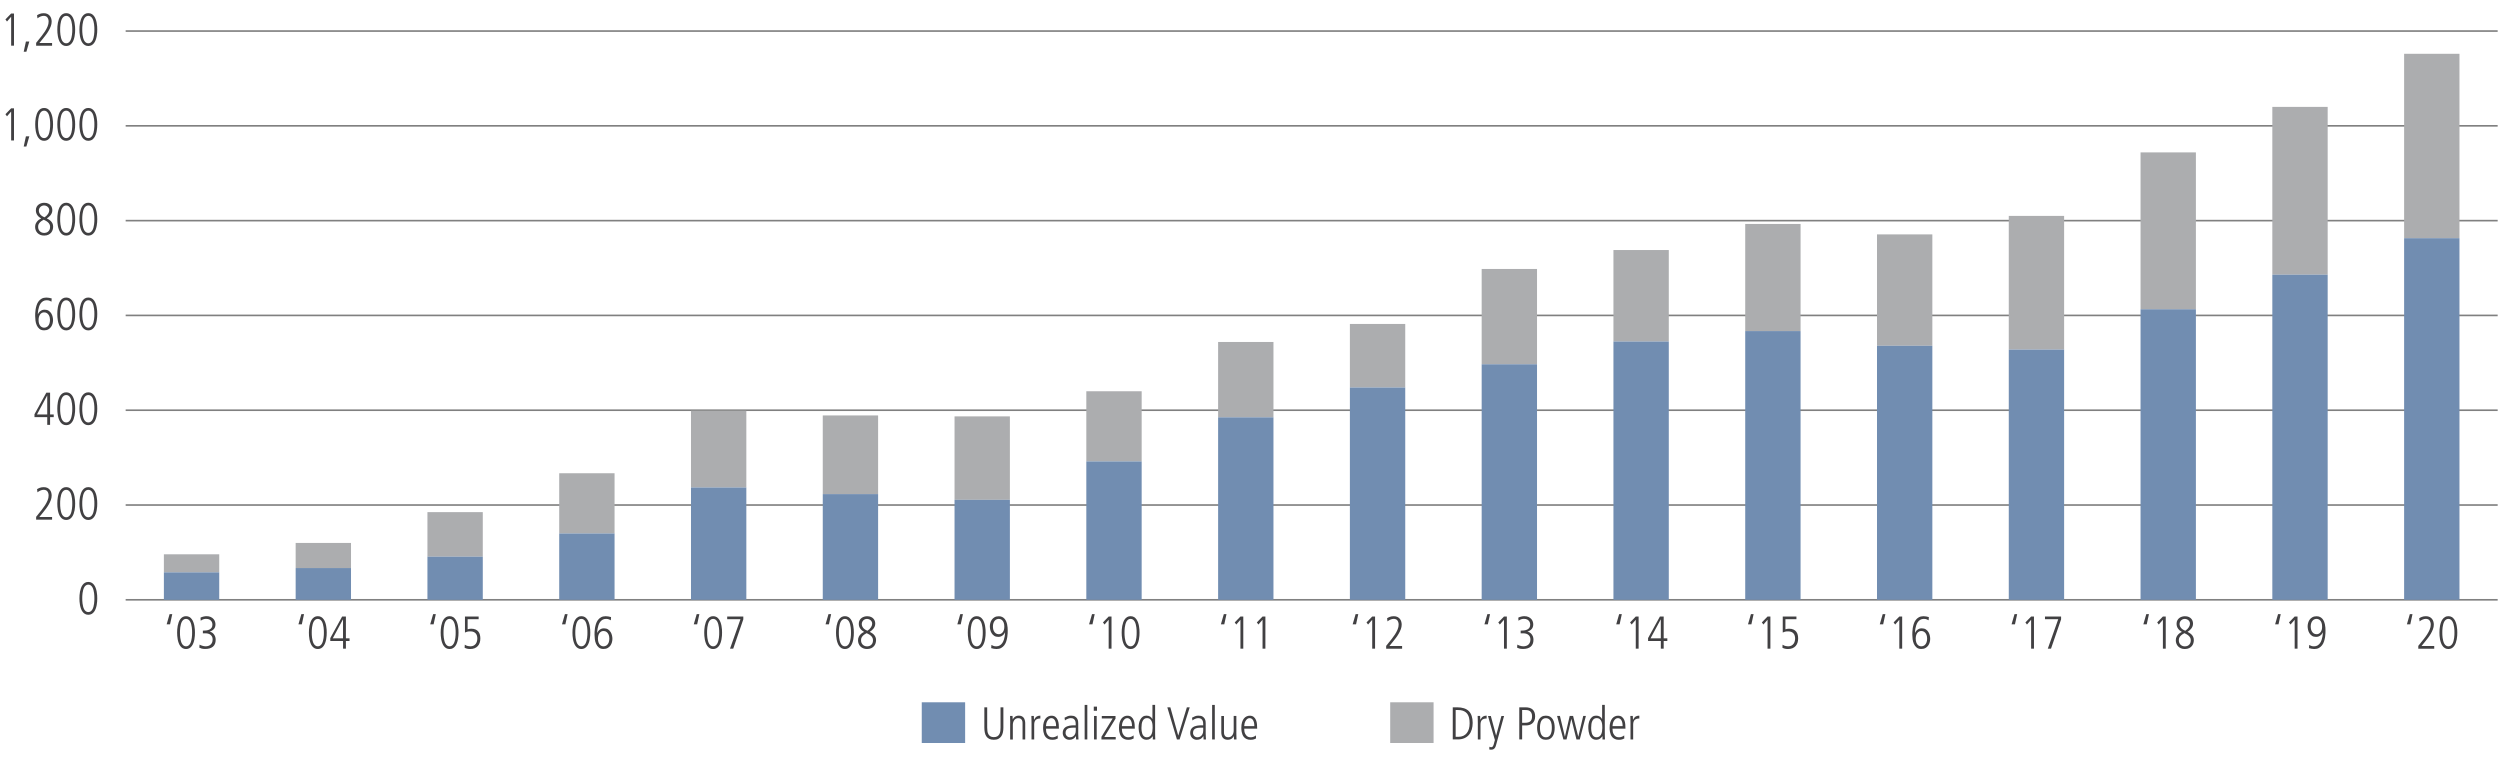 <?xml version="1.0" encoding="utf-8"?>
<!-- Generator: Adobe Illustrator 26.0.1, SVG Export Plug-In . SVG Version: 6.00 Build 0)  -->
<svg version="1.1" id="Layer_1" xmlns="http://www.w3.org/2000/svg" xmlns:xlink="http://www.w3.org/1999/xlink" x="0px" y="0px"
	 viewBox="0 0 1140 350" style="enable-background:new 0 0 1140 350;" xml:space="preserve">
<style type="text/css">
	.st0{fill:none;}
	.st1{enable-background:new    ;}
	.st2{fill:#414042;}
	.st3{fill:none;stroke:#808080;stroke-width:0.75;stroke-miterlimit:10;}
	.st4{fill:#ACADAF;}
	.st5{fill:#718DB1;}
</style>
<g id="chart_x5F_1">
	<g id="_x3C_type_and_object_x3E_">
	</g>
</g>
<g id="Labels">
	<g>
		<g>
			<line class="st0" x1="57.3" y1="273.51" x2="1138.94" y2="273.51"/>
			<g>
				<g>
					<line class="st0" x1="57.3" y1="273.51" x2="57.3" y2="267.03"/>
					<line class="st0" x1="117.39" y1="273.51" x2="117.39" y2="267.03"/>
					<line class="st0" x1="177.48" y1="273.51" x2="177.48" y2="267.03"/>
					<line class="st0" x1="237.57" y1="273.51" x2="237.57" y2="267.03"/>
					<line class="st0" x1="297.67" y1="273.51" x2="297.67" y2="267.03"/>
					<line class="st0" x1="357.76" y1="273.51" x2="357.76" y2="267.03"/>
					<line class="st0" x1="417.85" y1="273.51" x2="417.85" y2="267.03"/>
					<line class="st0" x1="477.94" y1="273.51" x2="477.94" y2="267.03"/>
					<line class="st0" x1="538.03" y1="273.51" x2="538.03" y2="267.03"/>
					<line class="st0" x1="598.12" y1="273.51" x2="598.12" y2="267.03"/>
					<line class="st0" x1="658.21" y1="273.51" x2="658.21" y2="267.03"/>
					<line class="st0" x1="718.3" y1="273.51" x2="718.3" y2="267.03"/>
					<line class="st0" x1="778.39" y1="273.51" x2="778.39" y2="267.03"/>
					<line class="st0" x1="838.48" y1="273.51" x2="838.48" y2="267.03"/>
					<line class="st0" x1="898.58" y1="273.51" x2="898.58" y2="267.03"/>
					<line class="st0" x1="958.67" y1="273.51" x2="958.67" y2="267.03"/>
					<line class="st0" x1="1018.76" y1="273.51" x2="1018.76" y2="267.03"/>
					<line class="st0" x1="1078.85" y1="273.51" x2="1078.85" y2="267.03"/>
					<line class="st0" x1="1138.94" y1="273.51" x2="1138.94" y2="267.03"/>
				</g>
			</g>
		</g>
		<g>
			<g>
				<g class="st1">
					<path class="st2" d="M44.35,272.85c0,0.42-0.02,0.9-0.05,1.44c-0.04,0.54-0.1,1.08-0.21,1.64c-0.1,0.55-0.25,1.09-0.44,1.62
						s-0.43,0.99-0.74,1.41c-0.3,0.41-0.67,0.75-1.1,1s-0.95,0.38-1.53,0.38s-1.1-0.13-1.53-0.38s-0.8-0.58-1.1-1
						c-0.3-0.41-0.55-0.88-0.73-1.41c-0.19-0.52-0.34-1.06-0.44-1.62c-0.1-0.55-0.18-1.1-0.21-1.64c-0.04-0.54-0.05-1.02-0.05-1.44
						s0.02-0.9,0.05-1.44s0.1-1.08,0.21-1.64s0.25-1.09,0.44-1.62s0.43-0.99,0.73-1.41c0.3-0.41,0.67-0.75,1.09-1
						c0.43-0.25,0.94-0.38,1.54-0.38c0.6,0,1.12,0.13,1.54,0.38c0.43,0.25,0.79,0.58,1.09,1c0.3,0.41,0.55,0.88,0.74,1.41
						s0.34,1.06,0.44,1.62s0.17,1.1,0.21,1.64C44.33,271.95,44.35,272.43,44.35,272.85z M43.04,272.85c0-0.29-0.01-0.65-0.02-1.07
						c-0.01-0.42-0.05-0.86-0.12-1.32s-0.15-0.92-0.27-1.39s-0.28-0.87-0.48-1.24c-0.2-0.36-0.46-0.66-0.77-0.89
						s-0.68-0.35-1.11-0.35s-0.81,0.12-1.11,0.35c-0.31,0.23-0.56,0.53-0.77,0.89c-0.2,0.36-0.36,0.78-0.48,1.24
						s-0.21,0.92-0.27,1.39s-0.1,0.9-0.12,1.32c-0.01,0.42-0.02,0.78-0.02,1.07s0.01,0.65,0.02,1.07c0.01,0.42,0.05,0.86,0.12,1.32
						c0.06,0.46,0.15,0.92,0.27,1.39c0.12,0.46,0.28,0.88,0.48,1.24s0.46,0.66,0.77,0.89s0.68,0.35,1.11,0.35s0.8-0.12,1.11-0.35
						s0.56-0.53,0.77-0.89c0.2-0.36,0.36-0.78,0.48-1.24s0.21-0.92,0.27-1.39c0.06-0.46,0.1-0.9,0.12-1.32
						S43.04,273.14,43.04,272.85z"/>
				</g>
				<g class="st1">
					<path class="st2" d="M16.48,235.67l1.11-1.39c0.42-0.52,0.9-1.11,1.43-1.77c0.53-0.67,1.03-1.36,1.5-2.09s0.86-1.47,1.18-2.23
						s0.47-1.49,0.47-2.21c0-0.74-0.18-1.37-0.54-1.87s-0.94-0.76-1.75-0.76c-0.46,0-0.96,0.12-1.48,0.35
						c-0.52,0.23-0.96,0.5-1.31,0.81l-0.19-1.45c0.32-0.21,0.74-0.42,1.25-0.62s1.12-0.3,1.84-0.3c0.64,0,1.19,0.12,1.65,0.35
						c0.45,0.23,0.83,0.53,1.11,0.89c0.29,0.36,0.49,0.77,0.62,1.23c0.13,0.46,0.19,0.91,0.19,1.38c0,0.7-0.14,1.41-0.41,2.12
						s-0.6,1.4-0.99,2.06c-0.38,0.66-0.79,1.27-1.22,1.83c-0.43,0.56-0.79,1.03-1.1,1.41l-1.89,2.33h5.8v1.22h-7.27
						C16.48,236.96,16.48,235.67,16.48,235.67z"/>
					<path class="st2" d="M34.27,229.62c0,0.42-0.02,0.9-0.05,1.44c-0.04,0.54-0.11,1.08-0.21,1.64c-0.11,0.55-0.25,1.09-0.44,1.62
						s-0.43,0.99-0.74,1.41c-0.3,0.41-0.67,0.75-1.1,1c-0.43,0.25-0.95,0.38-1.53,0.38s-1.1-0.13-1.53-0.38s-0.8-0.58-1.1-1
						s-0.55-0.88-0.74-1.41c-0.19-0.52-0.34-1.06-0.44-1.62c-0.11-0.55-0.18-1.1-0.21-1.64c-0.04-0.54-0.05-1.02-0.05-1.44
						s0.02-0.9,0.05-1.44c0.03-0.54,0.1-1.08,0.21-1.64c0.1-0.55,0.25-1.09,0.44-1.62s0.43-0.99,0.74-1.41
						c0.3-0.41,0.67-0.75,1.09-1s0.94-0.38,1.54-0.38s1.12,0.13,1.54,0.38c0.42,0.25,0.79,0.58,1.09,1c0.3,0.41,0.55,0.88,0.74,1.41
						c0.19,0.53,0.34,1.06,0.44,1.62c0.1,0.55,0.17,1.1,0.21,1.64C34.25,228.72,34.27,229.2,34.27,229.62z M32.96,229.62
						c0-0.29-0.01-0.65-0.02-1.07c-0.01-0.42-0.05-0.86-0.12-1.32c-0.06-0.46-0.15-0.92-0.27-1.39s-0.28-0.87-0.48-1.24
						s-0.46-0.66-0.77-0.89c-0.31-0.23-0.68-0.35-1.11-0.35s-0.81,0.12-1.11,0.35c-0.31,0.23-0.56,0.53-0.77,0.89
						s-0.36,0.78-0.48,1.24c-0.12,0.46-0.21,0.92-0.27,1.39c-0.06,0.46-0.1,0.9-0.12,1.32c-0.01,0.42-0.02,0.78-0.02,1.07
						s0.01,0.65,0.02,1.07c0.01,0.42,0.05,0.86,0.12,1.32c0.06,0.46,0.15,0.92,0.27,1.39c0.12,0.46,0.28,0.88,0.48,1.24
						s0.46,0.66,0.77,0.89c0.31,0.23,0.68,0.35,1.11,0.35s0.8-0.12,1.11-0.35c0.31-0.23,0.56-0.53,0.77-0.89
						c0.21-0.36,0.36-0.78,0.48-1.24s0.21-0.92,0.27-1.39c0.06-0.46,0.1-0.9,0.12-1.32C32.96,230.27,32.96,229.91,32.96,229.62z"/>
					<path class="st2" d="M44.35,229.62c0,0.42-0.02,0.9-0.05,1.44s-0.1,1.08-0.21,1.64c-0.1,0.55-0.25,1.09-0.44,1.62
						s-0.43,0.99-0.74,1.41s-0.67,0.75-1.1,1s-0.95,0.38-1.53,0.38s-1.1-0.13-1.53-0.38s-0.8-0.58-1.1-1
						c-0.3-0.41-0.55-0.88-0.73-1.41c-0.19-0.52-0.34-1.06-0.44-1.62c-0.1-0.55-0.17-1.1-0.21-1.64s-0.05-1.02-0.05-1.44
						s0.02-0.9,0.05-1.44s0.11-1.08,0.21-1.64c0.11-0.55,0.25-1.09,0.44-1.62s0.43-0.99,0.73-1.41c0.3-0.41,0.67-0.75,1.09-1
						c0.43-0.25,0.94-0.38,1.54-0.38s1.12,0.13,1.54,0.38c0.43,0.25,0.79,0.58,1.09,1c0.3,0.41,0.55,0.88,0.74,1.41
						c0.19,0.53,0.34,1.06,0.44,1.62c0.11,0.55,0.17,1.1,0.21,1.64S44.35,229.2,44.35,229.62z M43.04,229.62
						c0-0.29-0.01-0.65-0.02-1.07s-0.05-0.86-0.12-1.32c-0.06-0.46-0.15-0.92-0.27-1.39s-0.28-0.87-0.48-1.24
						c-0.2-0.36-0.46-0.66-0.77-0.89s-0.68-0.35-1.11-0.35s-0.8,0.12-1.11,0.35c-0.31,0.23-0.56,0.53-0.77,0.89
						c-0.2,0.36-0.36,0.78-0.48,1.24s-0.21,0.92-0.27,1.39c-0.06,0.46-0.1,0.9-0.12,1.32s-0.02,0.78-0.02,1.07s0.01,0.65,0.02,1.07
						s0.05,0.86,0.12,1.32c0.06,0.46,0.15,0.92,0.27,1.39s0.28,0.88,0.48,1.24s0.46,0.66,0.77,0.89s0.68,0.35,1.11,0.35
						s0.8-0.12,1.11-0.35c0.31-0.23,0.56-0.53,0.77-0.89c0.2-0.36,0.36-0.78,0.48-1.24s0.21-0.92,0.27-1.39
						c0.06-0.46,0.1-0.9,0.12-1.32S43.04,229.91,43.04,229.62z"/>
				</g>
				<g class="st1">
					<path class="st2" d="M21.12,179.06h1.72V189h1.66v1.22h-1.66v3.51h-1.3v-3.51h-5.82v-1.32L21.12,179.06z M16.86,189h4.68v-8.63
						H21.5L16.86,189z"/>
					<path class="st2" d="M34.27,186.39c0,0.42-0.02,0.9-0.05,1.44c-0.04,0.54-0.11,1.08-0.21,1.64c-0.11,0.55-0.25,1.09-0.44,1.62
						s-0.43,0.99-0.74,1.41c-0.3,0.41-0.67,0.75-1.1,1c-0.43,0.25-0.95,0.38-1.53,0.38s-1.1-0.13-1.53-0.38s-0.8-0.58-1.1-1
						s-0.55-0.88-0.74-1.41c-0.19-0.52-0.34-1.06-0.44-1.62c-0.11-0.55-0.18-1.1-0.21-1.64c-0.04-0.54-0.05-1.02-0.05-1.44
						s0.02-0.9,0.05-1.44c0.03-0.54,0.1-1.08,0.21-1.64c0.1-0.55,0.25-1.09,0.44-1.62s0.43-0.99,0.74-1.41
						c0.3-0.41,0.67-0.75,1.09-1s0.94-0.38,1.54-0.38s1.12,0.13,1.54,0.38c0.42,0.25,0.79,0.58,1.09,1c0.3,0.41,0.55,0.88,0.74,1.41
						c0.19,0.53,0.34,1.06,0.44,1.62c0.1,0.55,0.17,1.1,0.21,1.64C34.25,185.49,34.27,185.97,34.27,186.39z M32.96,186.39
						c0-0.29-0.01-0.65-0.02-1.07c-0.01-0.42-0.05-0.86-0.12-1.32c-0.06-0.46-0.15-0.92-0.27-1.39s-0.28-0.87-0.48-1.24
						s-0.46-0.66-0.77-0.89c-0.31-0.23-0.68-0.35-1.11-0.35s-0.81,0.12-1.11,0.35c-0.31,0.23-0.56,0.53-0.77,0.89
						s-0.36,0.78-0.48,1.24c-0.12,0.46-0.21,0.92-0.27,1.39c-0.06,0.46-0.1,0.9-0.12,1.32c-0.01,0.42-0.02,0.78-0.02,1.07
						s0.01,0.65,0.02,1.07c0.01,0.42,0.05,0.86,0.12,1.32c0.06,0.46,0.15,0.92,0.27,1.39c0.12,0.46,0.28,0.88,0.48,1.24
						s0.46,0.66,0.77,0.89c0.31,0.23,0.68,0.35,1.11,0.35s0.8-0.12,1.11-0.35c0.31-0.23,0.56-0.53,0.77-0.89
						c0.21-0.36,0.36-0.78,0.48-1.24s0.21-0.92,0.27-1.39c0.06-0.46,0.1-0.9,0.12-1.32C32.96,187.05,32.96,186.69,32.96,186.39z"/>
					<path class="st2" d="M44.35,186.39c0,0.42-0.02,0.9-0.05,1.44s-0.1,1.08-0.21,1.64c-0.1,0.55-0.25,1.09-0.44,1.62
						s-0.43,0.99-0.74,1.41s-0.67,0.75-1.1,1s-0.95,0.38-1.53,0.38s-1.1-0.13-1.53-0.38s-0.8-0.58-1.1-1
						c-0.3-0.41-0.55-0.88-0.73-1.41c-0.19-0.52-0.34-1.06-0.44-1.62c-0.1-0.55-0.17-1.1-0.21-1.64s-0.05-1.02-0.05-1.44
						s0.02-0.9,0.05-1.44s0.11-1.08,0.21-1.64c0.11-0.55,0.25-1.09,0.44-1.62s0.43-0.99,0.73-1.41c0.3-0.41,0.67-0.75,1.09-1
						c0.43-0.25,0.94-0.38,1.54-0.38s1.12,0.13,1.54,0.38c0.43,0.25,0.79,0.58,1.09,1c0.3,0.41,0.55,0.88,0.74,1.41
						c0.19,0.53,0.34,1.06,0.44,1.62c0.11,0.55,0.17,1.1,0.21,1.64S44.35,185.97,44.35,186.39z M43.04,186.39
						c0-0.29-0.01-0.65-0.02-1.07s-0.05-0.86-0.12-1.32c-0.06-0.46-0.15-0.92-0.27-1.39s-0.28-0.87-0.48-1.24
						c-0.2-0.36-0.46-0.66-0.77-0.89s-0.68-0.35-1.11-0.35s-0.8,0.12-1.11,0.35c-0.31,0.23-0.56,0.53-0.77,0.89
						c-0.2,0.36-0.36,0.78-0.48,1.24s-0.21,0.92-0.27,1.39c-0.06,0.46-0.1,0.9-0.12,1.32s-0.02,0.78-0.02,1.07s0.01,0.65,0.02,1.07
						s0.05,0.86,0.12,1.32c0.06,0.46,0.15,0.92,0.27,1.39s0.28,0.88,0.48,1.24s0.46,0.66,0.77,0.89s0.68,0.35,1.11,0.35
						s0.8-0.12,1.11-0.35c0.31-0.23,0.56-0.53,0.77-0.89c0.2-0.36,0.36-0.78,0.48-1.24s0.21-0.92,0.27-1.39
						c0.06-0.46,0.1-0.9,0.12-1.32S43.04,186.69,43.04,186.39z"/>
				</g>
				<g class="st1">
					<path class="st2" d="M23.47,137.56c-0.17-0.08-0.43-0.21-0.78-0.39c-0.35-0.17-0.82-0.26-1.41-0.26
						c-0.64,0-1.19,0.14-1.65,0.43s-0.83,0.65-1.12,1.08c-0.29,0.43-0.52,0.91-0.69,1.43c-0.17,0.52-0.29,1.02-0.38,1.49
						c-0.08,0.48-0.14,0.89-0.16,1.25s-0.03,0.58-0.03,0.68h0.04c0.21-0.48,0.46-0.85,0.76-1.12c0.29-0.27,0.59-0.48,0.88-0.62
						c0.29-0.14,0.57-0.23,0.82-0.26s0.45-0.05,0.59-0.05c0.76,0,1.38,0.17,1.87,0.49s0.88,0.74,1.18,1.23s0.5,1.01,0.62,1.56
						s0.18,1.06,0.18,1.52c0,0.49-0.07,1-0.21,1.54s-0.37,1.04-0.68,1.49c-0.32,0.46-0.73,0.83-1.25,1.13s-1.16,0.45-1.93,0.45
						c-0.88,0-1.59-0.22-2.13-0.67c-0.54-0.45-0.95-1-1.24-1.66s-0.48-1.36-0.57-2.11s-0.14-1.43-0.14-2.05
						c0-0.29,0.01-0.71,0.02-1.24s0.07-1.11,0.17-1.74s0.25-1.27,0.45-1.92s0.49-1.24,0.87-1.76c0.38-0.52,0.86-0.96,1.45-1.29
						s1.31-0.5,2.16-0.5c0.39,0,0.8,0.04,1.23,0.12s0.82,0.17,1.19,0.28L23.47,137.56z M17.59,145.86c0,0.71,0.08,1.3,0.25,1.76
						s0.38,0.83,0.63,1.09c0.25,0.27,0.53,0.45,0.82,0.56s0.57,0.16,0.82,0.16c0.29,0,0.6-0.06,0.91-0.17
						c0.32-0.11,0.61-0.31,0.87-0.59c0.27-0.28,0.48-0.65,0.65-1.11s0.25-1.04,0.25-1.74c0-0.25-0.04-0.57-0.1-0.96
						c-0.07-0.38-0.2-0.76-0.4-1.11c-0.2-0.36-0.47-0.66-0.82-0.92s-0.8-0.39-1.36-0.39c-0.38,0-0.72,0.08-1.03,0.25
						c-0.31,0.17-0.57,0.41-0.8,0.71c-0.22,0.31-0.4,0.67-0.51,1.08S17.59,145.35,17.59,145.86z"/>
					<path class="st2" d="M34.27,143.17c0,0.42-0.02,0.9-0.05,1.44c-0.04,0.54-0.11,1.08-0.21,1.64c-0.11,0.55-0.25,1.09-0.44,1.62
						s-0.43,0.99-0.74,1.41c-0.3,0.41-0.67,0.75-1.1,1c-0.43,0.25-0.95,0.38-1.53,0.38s-1.1-0.13-1.53-0.38s-0.8-0.58-1.1-1
						s-0.55-0.88-0.74-1.41c-0.19-0.52-0.34-1.06-0.44-1.62c-0.11-0.55-0.18-1.1-0.21-1.64c-0.04-0.54-0.05-1.02-0.05-1.44
						s0.02-0.9,0.05-1.44c0.03-0.54,0.1-1.08,0.21-1.64c0.1-0.55,0.25-1.09,0.44-1.62s0.43-0.99,0.74-1.41
						c0.3-0.41,0.67-0.75,1.09-1s0.94-0.38,1.54-0.38s1.12,0.13,1.54,0.38c0.42,0.25,0.79,0.58,1.09,1c0.3,0.41,0.55,0.88,0.74,1.41
						c0.19,0.53,0.34,1.06,0.44,1.62c0.1,0.55,0.17,1.1,0.21,1.64C34.25,142.27,34.27,142.75,34.27,143.17z M32.96,143.17
						c0-0.29-0.01-0.65-0.02-1.07c-0.01-0.42-0.05-0.86-0.12-1.32c-0.06-0.46-0.15-0.92-0.27-1.39s-0.28-0.87-0.48-1.24
						s-0.46-0.66-0.77-0.89c-0.31-0.23-0.68-0.35-1.11-0.35s-0.81,0.12-1.11,0.35c-0.31,0.23-0.56,0.53-0.77,0.89
						s-0.36,0.78-0.48,1.24c-0.12,0.46-0.21,0.92-0.27,1.39c-0.06,0.46-0.1,0.9-0.12,1.32c-0.01,0.42-0.02,0.78-0.02,1.07
						s0.01,0.65,0.02,1.07c0.01,0.42,0.05,0.86,0.12,1.32c0.06,0.46,0.15,0.92,0.27,1.39c0.12,0.46,0.28,0.88,0.48,1.24
						s0.46,0.66,0.77,0.89c0.31,0.23,0.68,0.35,1.11,0.35s0.8-0.12,1.11-0.35c0.31-0.23,0.56-0.53,0.77-0.89
						c0.21-0.36,0.36-0.78,0.48-1.24s0.21-0.92,0.27-1.39c0.06-0.46,0.1-0.9,0.12-1.32C32.96,143.82,32.96,143.46,32.96,143.17z"/>
					<path class="st2" d="M44.35,143.17c0,0.42-0.02,0.9-0.05,1.44s-0.1,1.08-0.21,1.64c-0.1,0.55-0.25,1.09-0.44,1.62
						s-0.43,0.99-0.74,1.41s-0.67,0.75-1.1,1s-0.95,0.38-1.53,0.38s-1.1-0.13-1.53-0.38s-0.8-0.58-1.1-1
						c-0.3-0.41-0.55-0.88-0.73-1.41c-0.19-0.52-0.34-1.06-0.44-1.62c-0.1-0.55-0.17-1.1-0.21-1.64s-0.05-1.02-0.05-1.44
						s0.02-0.9,0.05-1.44s0.11-1.08,0.21-1.64c0.11-0.55,0.25-1.09,0.44-1.62s0.43-0.99,0.73-1.41c0.3-0.41,0.67-0.75,1.09-1
						c0.43-0.25,0.94-0.38,1.54-0.38s1.12,0.13,1.54,0.38c0.43,0.25,0.79,0.58,1.09,1c0.3,0.41,0.55,0.88,0.74,1.41
						c0.19,0.53,0.34,1.06,0.44,1.62c0.11,0.55,0.17,1.1,0.21,1.64S44.35,142.75,44.35,143.17z M43.04,143.17
						c0-0.29-0.01-0.65-0.02-1.07s-0.05-0.86-0.12-1.32c-0.06-0.46-0.15-0.92-0.27-1.39s-0.28-0.87-0.48-1.24
						c-0.2-0.36-0.46-0.66-0.77-0.89s-0.68-0.35-1.11-0.35s-0.8,0.12-1.11,0.35c-0.31,0.23-0.56,0.53-0.77,0.89
						c-0.2,0.36-0.36,0.78-0.48,1.24s-0.21,0.92-0.27,1.39c-0.06,0.46-0.1,0.9-0.12,1.32s-0.02,0.78-0.02,1.07s0.01,0.65,0.02,1.07
						s0.05,0.86,0.12,1.32c0.06,0.46,0.15,0.92,0.27,1.39s0.28,0.88,0.48,1.24s0.46,0.66,0.77,0.89s0.68,0.35,1.11,0.35
						s0.8-0.12,1.11-0.35c0.31-0.23,0.56-0.53,0.77-0.89c0.2-0.36,0.36-0.78,0.48-1.24s0.21-0.92,0.27-1.39
						c0.06-0.46,0.1-0.9,0.12-1.32S43.04,143.46,43.04,143.17z"/>
				</g>
				<g class="st1">
					<path class="st2" d="M18.79,99.63c-0.74-0.41-1.33-0.92-1.77-1.54s-0.66-1.35-0.66-2.19c0-0.63,0.12-1.16,0.37-1.6
						c0.24-0.43,0.56-0.79,0.93-1.06c0.38-0.27,0.79-0.47,1.23-0.59c0.44-0.12,0.86-0.18,1.25-0.18c0.73,0,1.33,0.11,1.81,0.34
						c0.48,0.22,0.86,0.5,1.14,0.84c0.29,0.34,0.49,0.7,0.6,1.09s0.17,0.76,0.17,1.09c0,0.5-0.09,0.96-0.26,1.35
						c-0.18,0.4-0.39,0.75-0.65,1.06s-0.53,0.57-0.82,0.79s-0.54,0.4-0.77,0.56c0.27,0.14,0.57,0.31,0.9,0.51
						c0.34,0.2,0.65,0.45,0.95,0.75s0.54,0.65,0.73,1.06c0.2,0.41,0.29,0.91,0.29,1.48c0,0.42-0.07,0.87-0.2,1.34
						c-0.13,0.48-0.36,0.91-0.68,1.31s-0.75,0.73-1.28,0.99c-0.53,0.26-1.19,0.39-1.97,0.39c-0.66,0-1.24-0.11-1.75-0.33
						s-0.94-0.51-1.28-0.87s-0.61-0.78-0.79-1.26s-0.27-0.98-0.27-1.51c0-0.66,0.13-1.22,0.39-1.69s0.55-0.85,0.88-1.16
						c0.33-0.3,0.64-0.53,0.95-0.69C18.51,99.75,18.71,99.66,18.79,99.63z M22.84,103.41c0-0.43-0.09-0.82-0.27-1.15
						c-0.18-0.34-0.42-0.63-0.7-0.89s-0.6-0.48-0.94-0.67c-0.34-0.19-0.68-0.36-1-0.51l-0.42,0.25c-0.53,0.29-0.94,0.59-1.23,0.89
						s-0.5,0.59-0.63,0.86c-0.13,0.27-0.21,0.53-0.23,0.76s-0.03,0.42-0.03,0.56c0,0.35,0.06,0.69,0.18,1.01s0.3,0.61,0.54,0.86
						s0.53,0.46,0.87,0.61s0.75,0.23,1.21,0.23c0.22,0,0.49-0.04,0.8-0.12s0.6-0.22,0.87-0.43s0.51-0.49,0.7-0.85
						C22.75,104.45,22.84,103.98,22.84,103.41z M22.46,95.89c0-0.34-0.07-0.64-0.2-0.91c-0.13-0.27-0.31-0.5-0.54-0.69
						c-0.22-0.19-0.48-0.34-0.76-0.44c-0.28-0.1-0.57-0.16-0.88-0.16s-0.6,0.06-0.88,0.17s-0.53,0.27-0.75,0.48
						c-0.22,0.21-0.39,0.46-0.53,0.75s-0.2,0.61-0.2,0.96c0,0.62,0.22,1.2,0.66,1.74c0.44,0.55,1.1,0.98,1.96,1.3
						c0.74-0.53,1.28-1.07,1.61-1.63C22.3,96.9,22.46,96.38,22.46,95.89z"/>
					<path class="st2" d="M34.27,99.94c0,0.42-0.02,0.9-0.05,1.44c-0.04,0.54-0.11,1.08-0.21,1.64c-0.11,0.55-0.25,1.09-0.44,1.62
						c-0.19,0.53-0.43,0.99-0.74,1.41c-0.3,0.41-0.67,0.75-1.1,1c-0.43,0.25-0.95,0.38-1.53,0.38s-1.1-0.13-1.53-0.38
						s-0.8-0.58-1.1-1s-0.55-0.88-0.74-1.41c-0.19-0.52-0.34-1.06-0.44-1.62c-0.11-0.55-0.18-1.1-0.21-1.64
						c-0.04-0.54-0.05-1.02-0.05-1.44s0.02-0.9,0.05-1.44c0.03-0.54,0.1-1.08,0.21-1.64c0.1-0.55,0.25-1.09,0.44-1.62
						c0.19-0.53,0.43-0.99,0.74-1.41c0.3-0.41,0.67-0.75,1.09-1s0.94-0.38,1.54-0.38s1.12,0.13,1.54,0.38
						c0.42,0.25,0.79,0.58,1.09,1c0.3,0.41,0.55,0.88,0.74,1.41c0.19,0.53,0.34,1.06,0.44,1.62c0.1,0.55,0.17,1.1,0.21,1.64
						C34.25,99.04,34.27,99.52,34.27,99.94z M32.96,99.94c0-0.29-0.01-0.65-0.02-1.07c-0.01-0.42-0.05-0.86-0.12-1.32
						c-0.06-0.46-0.15-0.92-0.27-1.39s-0.28-0.87-0.48-1.24s-0.46-0.66-0.77-0.89c-0.31-0.23-0.68-0.35-1.11-0.35
						s-0.81,0.12-1.11,0.35c-0.31,0.23-0.56,0.53-0.77,0.89s-0.36,0.78-0.48,1.24c-0.12,0.46-0.21,0.92-0.27,1.39
						c-0.06,0.46-0.1,0.9-0.12,1.32c-0.01,0.42-0.02,0.78-0.02,1.07s0.01,0.65,0.02,1.07s0.05,0.86,0.12,1.32
						c0.06,0.46,0.15,0.92,0.27,1.39c0.12,0.46,0.28,0.88,0.48,1.24s0.46,0.66,0.77,0.89c0.31,0.23,0.68,0.35,1.11,0.35
						s0.8-0.12,1.11-0.35c0.31-0.23,0.56-0.53,0.77-0.89c0.21-0.36,0.36-0.78,0.48-1.24s0.21-0.92,0.27-1.39
						c0.06-0.46,0.1-0.9,0.12-1.32C32.96,100.59,32.96,100.24,32.96,99.94z"/>
					<path class="st2" d="M44.35,99.94c0,0.42-0.02,0.9-0.05,1.44s-0.1,1.08-0.21,1.64c-0.1,0.55-0.25,1.09-0.44,1.62
						c-0.19,0.53-0.43,0.99-0.74,1.41s-0.67,0.75-1.1,1s-0.95,0.38-1.53,0.38s-1.1-0.13-1.53-0.38s-0.8-0.58-1.1-1
						c-0.3-0.41-0.55-0.88-0.73-1.41c-0.19-0.52-0.34-1.06-0.44-1.62c-0.1-0.55-0.17-1.1-0.21-1.64s-0.05-1.02-0.05-1.44
						s0.02-0.9,0.05-1.44s0.11-1.08,0.21-1.64c0.11-0.55,0.25-1.09,0.44-1.62c0.19-0.53,0.43-0.99,0.73-1.41
						c0.3-0.41,0.67-0.75,1.09-1c0.43-0.25,0.94-0.38,1.54-0.38s1.12,0.13,1.54,0.38c0.43,0.25,0.79,0.58,1.09,1
						c0.3,0.41,0.55,0.88,0.74,1.41c0.19,0.53,0.34,1.06,0.44,1.62c0.11,0.55,0.17,1.1,0.21,1.64S44.35,99.52,44.35,99.94z
						 M43.04,99.94c0-0.29-0.01-0.65-0.02-1.07s-0.05-0.86-0.12-1.32c-0.06-0.46-0.15-0.92-0.27-1.39s-0.28-0.87-0.48-1.24
						c-0.2-0.36-0.46-0.66-0.77-0.89c-0.31-0.23-0.68-0.35-1.11-0.35s-0.8,0.12-1.11,0.35c-0.31,0.23-0.56,0.53-0.77,0.89
						c-0.2,0.36-0.36,0.78-0.48,1.24s-0.21,0.92-0.27,1.39c-0.06,0.46-0.1,0.9-0.12,1.32s-0.02,0.78-0.02,1.07s0.01,0.65,0.02,1.07
						s0.05,0.86,0.12,1.32c0.06,0.46,0.15,0.92,0.27,1.39s0.28,0.88,0.48,1.24s0.46,0.66,0.77,0.89c0.31,0.23,0.68,0.35,1.11,0.35
						s0.8-0.12,1.11-0.35c0.31-0.23,0.56-0.53,0.77-0.89c0.2-0.36,0.36-0.78,0.48-1.24s0.21-0.92,0.27-1.39
						c0.06-0.46,0.1-0.9,0.12-1.32S43.04,100.24,43.04,99.94z"/>
				</g>
				<g class="st1">
					<path class="st2" d="M5.08,49.39h1.3v14.66h-1.3V50.86l-1.89,2.18l-0.71-0.97L5.08,49.39z"/>
					<path class="st2" d="M12.03,66.82h-1.22l1.01-4.66h1.55L12.03,66.82z"/>
					<path class="st2" d="M24.19,56.72c0,0.42-0.02,0.9-0.05,1.44c-0.04,0.54-0.1,1.08-0.21,1.64c-0.1,0.55-0.25,1.09-0.44,1.62
						s-0.43,0.99-0.74,1.41c-0.3,0.41-0.67,0.75-1.1,1c-0.43,0.25-0.95,0.38-1.53,0.38s-1.1-0.13-1.53-0.38
						c-0.43-0.25-0.8-0.58-1.1-1c-0.3-0.41-0.55-0.88-0.73-1.41c-0.19-0.52-0.34-1.06-0.44-1.62c-0.1-0.55-0.18-1.1-0.21-1.64
						c-0.04-0.54-0.05-1.02-0.05-1.44s0.02-0.9,0.05-1.44c0.03-0.54,0.1-1.08,0.21-1.64s0.25-1.09,0.44-1.62s0.43-0.99,0.73-1.41
						c0.3-0.41,0.67-0.75,1.09-1c0.43-0.25,0.94-0.38,1.54-0.38c0.6,0,1.12,0.13,1.54,0.38c0.43,0.25,0.79,0.58,1.09,1
						c0.3,0.41,0.55,0.88,0.74,1.41s0.34,1.06,0.44,1.62s0.17,1.1,0.21,1.64C24.17,55.82,24.19,56.3,24.19,56.72z M22.88,56.72
						c0-0.29-0.01-0.65-0.02-1.07s-0.05-0.86-0.12-1.32s-0.15-0.92-0.27-1.39s-0.28-0.87-0.48-1.24c-0.2-0.36-0.46-0.66-0.77-0.89
						c-0.31-0.23-0.68-0.35-1.11-0.35S19.3,50.58,19,50.81c-0.31,0.23-0.56,0.53-0.77,0.89c-0.2,0.36-0.36,0.78-0.48,1.24
						c-0.12,0.46-0.21,0.92-0.27,1.39s-0.1,0.9-0.12,1.32c-0.01,0.42-0.02,0.78-0.02,1.07s0.01,0.65,0.02,1.07s0.05,0.86,0.12,1.32
						c0.06,0.46,0.15,0.92,0.27,1.39c0.12,0.46,0.28,0.88,0.48,1.24c0.2,0.36,0.46,0.66,0.77,0.89c0.31,0.23,0.68,0.35,1.11,0.35
						s0.8-0.12,1.11-0.35c0.31-0.23,0.56-0.53,0.77-0.89c0.2-0.36,0.36-0.78,0.48-1.24s0.21-0.92,0.27-1.39
						c0.06-0.46,0.1-0.9,0.12-1.32C22.88,57.37,22.88,57.01,22.88,56.72z"/>
					<path class="st2" d="M34.27,56.72c0,0.42-0.02,0.9-0.05,1.44c-0.04,0.54-0.1,1.08-0.21,1.64c-0.1,0.55-0.25,1.09-0.44,1.62
						s-0.43,0.99-0.74,1.41c-0.3,0.41-0.67,0.75-1.1,1c-0.43,0.25-0.95,0.38-1.53,0.38s-1.1-0.13-1.53-0.38
						c-0.43-0.25-0.8-0.58-1.1-1c-0.3-0.41-0.55-0.88-0.73-1.41c-0.19-0.52-0.34-1.06-0.44-1.62c-0.1-0.55-0.18-1.1-0.21-1.64
						c-0.04-0.54-0.05-1.02-0.05-1.44s0.02-0.9,0.05-1.44c0.03-0.54,0.1-1.08,0.21-1.64s0.25-1.09,0.44-1.62s0.43-0.99,0.73-1.41
						c0.3-0.41,0.67-0.75,1.09-1c0.43-0.25,0.94-0.38,1.54-0.38s1.12,0.13,1.54,0.38c0.43,0.25,0.79,0.58,1.09,1
						c0.3,0.41,0.55,0.88,0.74,1.41s0.34,1.06,0.44,1.62s0.17,1.1,0.21,1.64C34.25,55.82,34.27,56.3,34.27,56.72z M32.96,56.72
						c0-0.29-0.01-0.65-0.02-1.07c-0.01-0.42-0.05-0.86-0.12-1.32s-0.15-0.92-0.27-1.39s-0.28-0.87-0.48-1.24
						c-0.2-0.36-0.46-0.66-0.77-0.89c-0.31-0.23-0.68-0.35-1.11-0.35s-0.81,0.12-1.11,0.35c-0.31,0.23-0.56,0.53-0.77,0.89
						c-0.2,0.36-0.36,0.78-0.48,1.24c-0.12,0.46-0.21,0.92-0.27,1.39s-0.1,0.9-0.12,1.32c-0.01,0.42-0.02,0.78-0.02,1.07
						s0.01,0.65,0.02,1.07s0.05,0.86,0.12,1.32c0.06,0.46,0.15,0.92,0.27,1.39c0.12,0.46,0.28,0.88,0.48,1.24
						c0.2,0.36,0.46,0.66,0.77,0.89c0.31,0.23,0.68,0.35,1.11,0.35s0.8-0.12,1.11-0.35c0.31-0.23,0.56-0.53,0.77-0.89
						c0.2-0.36,0.36-0.78,0.48-1.24s0.21-0.92,0.27-1.39c0.06-0.46,0.1-0.9,0.12-1.32C32.96,57.37,32.96,57.01,32.96,56.72z"/>
					<path class="st2" d="M44.35,56.72c0,0.42-0.02,0.9-0.05,1.44c-0.04,0.54-0.1,1.08-0.21,1.64c-0.1,0.55-0.25,1.09-0.44,1.62
						s-0.43,0.99-0.74,1.41c-0.3,0.41-0.67,0.75-1.1,1c-0.43,0.25-0.95,0.38-1.53,0.38s-1.1-0.13-1.53-0.38
						c-0.43-0.25-0.8-0.58-1.1-1c-0.3-0.41-0.55-0.88-0.73-1.41c-0.19-0.52-0.34-1.06-0.44-1.62c-0.1-0.55-0.18-1.1-0.21-1.64
						c-0.04-0.54-0.05-1.02-0.05-1.44s0.02-0.9,0.05-1.44c0.03-0.54,0.1-1.08,0.21-1.64s0.25-1.09,0.44-1.62s0.43-0.99,0.73-1.41
						c0.3-0.41,0.67-0.75,1.09-1c0.43-0.25,0.94-0.38,1.54-0.38c0.6,0,1.12,0.13,1.54,0.38c0.43,0.25,0.79,0.58,1.09,1
						c0.3,0.41,0.55,0.88,0.74,1.41s0.34,1.06,0.44,1.62s0.17,1.1,0.21,1.64C44.33,55.82,44.35,56.3,44.35,56.72z M43.04,56.72
						c0-0.29-0.01-0.65-0.02-1.07c-0.01-0.42-0.05-0.86-0.12-1.32s-0.15-0.92-0.27-1.39s-0.28-0.87-0.48-1.24
						c-0.2-0.36-0.46-0.66-0.77-0.89s-0.68-0.35-1.11-0.35s-0.81,0.12-1.11,0.35c-0.31,0.23-0.56,0.53-0.77,0.89
						c-0.2,0.36-0.36,0.78-0.48,1.24c-0.12,0.46-0.21,0.92-0.27,1.39s-0.1,0.9-0.12,1.32c-0.01,0.42-0.02,0.78-0.02,1.07
						s0.01,0.65,0.02,1.07c0.01,0.42,0.05,0.86,0.12,1.32c0.06,0.46,0.15,0.92,0.27,1.39c0.12,0.46,0.28,0.88,0.48,1.24
						s0.46,0.66,0.77,0.89s0.68,0.35,1.11,0.35s0.8-0.12,1.11-0.35s0.56-0.53,0.77-0.89c0.2-0.36,0.36-0.78,0.48-1.24
						s0.21-0.92,0.27-1.39c0.06-0.46,0.1-0.9,0.12-1.32C43.04,57.37,43.04,57.01,43.04,56.72z"/>
				</g>
				<g class="st1">
					<path class="st2" d="M5.08,6.16h1.3v14.66h-1.3V7.63L3.19,9.82L2.47,8.85L5.08,6.16z"/>
					<path class="st2" d="M12.03,23.59h-1.22l1.01-4.66h1.55L12.03,23.59z"/>
					<path class="st2" d="M16.48,19.54l1.11-1.39c0.42-0.52,0.9-1.11,1.43-1.77c0.53-0.67,1.03-1.36,1.5-2.09
						c0.47-0.73,0.86-1.47,1.18-2.23s0.47-1.49,0.47-2.21c0-0.74-0.18-1.37-0.54-1.87s-0.94-0.76-1.75-0.76
						c-0.46,0-0.96,0.12-1.48,0.35s-0.96,0.5-1.31,0.81L16.9,6.94c0.32-0.21,0.74-0.42,1.25-0.62s1.12-0.3,1.84-0.3
						c0.64,0,1.19,0.12,1.65,0.35c0.45,0.23,0.83,0.53,1.11,0.89c0.29,0.36,0.49,0.77,0.62,1.23c0.13,0.46,0.19,0.91,0.19,1.38
						c0,0.7-0.14,1.41-0.41,2.12s-0.6,1.4-0.99,2.06s-0.79,1.27-1.22,1.83c-0.43,0.56-0.79,1.03-1.1,1.41l-1.89,2.33h5.8v1.22h-7.27
						C16.48,20.84,16.48,19.54,16.48,19.54z"/>
					<path class="st2" d="M34.27,13.49c0,0.42-0.02,0.9-0.05,1.44c-0.04,0.54-0.1,1.08-0.21,1.64c-0.1,0.55-0.25,1.09-0.44,1.62
						s-0.43,0.99-0.74,1.41c-0.3,0.41-0.67,0.75-1.1,1c-0.43,0.25-0.95,0.38-1.53,0.38s-1.1-0.13-1.53-0.38s-0.8-0.58-1.1-1
						c-0.3-0.41-0.55-0.88-0.73-1.41c-0.19-0.52-0.34-1.06-0.44-1.62c-0.1-0.55-0.18-1.1-0.21-1.64c-0.04-0.54-0.05-1.02-0.05-1.44
						s0.02-0.9,0.05-1.44c0.03-0.54,0.1-1.08,0.21-1.64s0.25-1.09,0.44-1.62s0.43-0.99,0.73-1.41c0.3-0.41,0.67-0.75,1.09-1
						C29.09,6.13,29.6,6,30.2,6s1.12,0.13,1.54,0.38c0.43,0.25,0.79,0.58,1.09,1c0.3,0.41,0.55,0.88,0.74,1.41S33.9,9.86,34,10.42
						s0.17,1.1,0.21,1.64C34.25,12.59,34.27,13.07,34.27,13.49z M32.96,13.49c0-0.29-0.01-0.65-0.02-1.07
						c-0.01-0.42-0.05-0.86-0.12-1.32s-0.15-0.92-0.27-1.39s-0.28-0.87-0.48-1.24c-0.2-0.36-0.46-0.66-0.77-0.89
						c-0.3-0.23-0.67-0.35-1.11-0.35c-0.43,0-0.81,0.12-1.11,0.35c-0.31,0.23-0.56,0.53-0.77,0.89c-0.2,0.36-0.36,0.78-0.48,1.24
						c-0.12,0.46-0.21,0.92-0.27,1.39s-0.1,0.9-0.12,1.32c-0.01,0.42-0.02,0.78-0.02,1.07s0.01,0.65,0.02,1.07s0.05,0.86,0.12,1.32
						c0.06,0.46,0.15,0.92,0.27,1.39c0.12,0.46,0.28,0.88,0.48,1.24c0.2,0.36,0.46,0.66,0.77,0.89c0.31,0.23,0.68,0.35,1.11,0.35
						s0.8-0.12,1.11-0.35c0.31-0.23,0.56-0.53,0.77-0.89c0.2-0.36,0.36-0.78,0.48-1.24s0.21-0.92,0.27-1.39
						c0.06-0.46,0.1-0.9,0.12-1.32C32.96,14.14,32.96,13.79,32.96,13.49z"/>
					<path class="st2" d="M44.35,13.49c0,0.42-0.02,0.9-0.05,1.44c-0.04,0.54-0.1,1.08-0.21,1.64c-0.1,0.55-0.25,1.09-0.44,1.62
						s-0.43,0.99-0.74,1.41c-0.3,0.41-0.67,0.75-1.1,1s-0.95,0.38-1.53,0.38s-1.1-0.13-1.53-0.38s-0.8-0.58-1.1-1
						c-0.3-0.41-0.55-0.88-0.73-1.41c-0.19-0.52-0.34-1.06-0.44-1.62c-0.1-0.55-0.18-1.1-0.21-1.64c-0.04-0.54-0.05-1.02-0.05-1.44
						s0.02-0.9,0.05-1.44c0.03-0.54,0.1-1.08,0.21-1.64s0.25-1.09,0.44-1.62s0.43-0.99,0.73-1.41c0.3-0.41,0.67-0.75,1.09-1
						C39.17,6.13,39.68,6,40.28,6c0.6,0,1.12,0.13,1.54,0.38c0.43,0.25,0.79,0.58,1.09,1c0.3,0.41,0.55,0.88,0.74,1.41
						s0.34,1.06,0.44,1.62s0.17,1.1,0.21,1.64C44.33,12.59,44.35,13.07,44.35,13.49z M43.04,13.49c0-0.29-0.01-0.65-0.02-1.07
						c-0.01-0.42-0.05-0.86-0.12-1.32s-0.15-0.92-0.27-1.39s-0.28-0.87-0.48-1.24c-0.2-0.36-0.46-0.66-0.77-0.89
						s-0.68-0.35-1.11-0.35s-0.81,0.12-1.11,0.35c-0.31,0.23-0.56,0.53-0.77,0.89c-0.2,0.36-0.36,0.78-0.48,1.24
						s-0.21,0.92-0.27,1.39s-0.1,0.9-0.12,1.32c-0.01,0.42-0.02,0.78-0.02,1.07s0.01,0.65,0.02,1.07c0.01,0.42,0.05,0.86,0.12,1.32
						c0.06,0.46,0.15,0.92,0.27,1.39c0.12,0.46,0.28,0.88,0.48,1.24s0.46,0.66,0.77,0.89s0.68,0.35,1.11,0.35s0.8-0.12,1.11-0.35
						s0.56-0.53,0.77-0.89c0.2-0.36,0.36-0.78,0.48-1.24s0.21-0.92,0.27-1.39c0.06-0.46,0.1-0.9,0.12-1.32
						C43.04,14.14,43.04,13.79,43.04,13.49z"/>
				</g>
			</g>
			<line class="st0" x1="57.3" y1="273.51" x2="57.3" y2="14.16"/>
			<g>
				<g>
					<line class="st3" x1="57.3" y1="273.51" x2="1138.94" y2="273.51"/>
					<line class="st3" x1="57.3" y1="230.29" x2="1138.94" y2="230.29"/>
					<line class="st3" x1="57.3" y1="187.06" x2="1138.94" y2="187.06"/>
					<line class="st3" x1="57.3" y1="143.83" x2="1138.94" y2="143.83"/>
					<line class="st3" x1="57.3" y1="100.61" x2="1138.94" y2="100.61"/>
					<line class="st3" x1="57.3" y1="57.38" x2="1138.94" y2="57.38"/>
					<line class="st3" x1="57.3" y1="14.16" x2="1138.94" y2="14.16"/>
				</g>
			</g>
		</g>
		<g>
			<g>
				<g>
					<rect x="74.73" y="252.76" class="st4" width="25.24" height="8.21"/>
					<rect x="134.82" y="247.58" class="st4" width="25.24" height="11.45"/>
					<rect x="194.91" y="233.53" class="st4" width="25.24" height="20.32"/>
					<rect x="255" y="215.8" class="st4" width="25.24" height="27.45"/>
					<rect x="315.09" y="187.28" class="st4" width="25.24" height="35.01"/>
					<rect x="375.18" y="189.44" class="st4" width="25.24" height="35.88"/>
					<rect x="435.27" y="189.87" class="st4" width="25.24" height="38.04"/>
					<rect x="495.36" y="178.41" class="st4" width="25.24" height="31.99"/>
					<rect x="555.46" y="155.94" class="st4" width="25.24" height="34.36"/>
					<rect x="615.55" y="147.72" class="st4" width="25.24" height="28.96"/>
					<rect x="675.64" y="122.65" class="st4" width="25.24" height="43.44"/>
					<rect x="735.73" y="114.01" class="st4" width="25.24" height="41.71"/>
					<rect x="795.82" y="102.12" class="st4" width="25.24" height="48.84"/>
					<rect x="855.91" y="106.88" class="st4" width="25.24" height="50.79"/>
					<rect x="916" y="98.45" class="st4" width="25.24" height="60.95"/>
					<rect x="976.09" y="69.49" class="st4" width="25.24" height="71.54"/>
					<rect x="1036.18" y="48.74" class="st4" width="25.24" height="76.51"/>
					<rect x="1096.28" y="24.53" class="st4" width="25.24" height="84.07"/>
				</g>
			</g>
			<g>
				<g>
					<rect x="74.73" y="260.98" class="st5" width="25.24" height="12.54"/>
					<rect x="134.82" y="259.03" class="st5" width="25.24" height="14.48"/>
					<rect x="194.91" y="253.84" class="st5" width="25.24" height="19.67"/>
					<rect x="255" y="243.25" class="st5" width="25.24" height="30.26"/>
					<rect x="315.09" y="222.29" class="st5" width="25.24" height="51.22"/>
					<rect x="375.18" y="225.31" class="st5" width="25.24" height="48.2"/>
					<rect x="435.27" y="227.91" class="st5" width="25.24" height="45.6"/>
					<rect x="495.36" y="210.4" class="st5" width="25.24" height="63.11"/>
					<rect x="555.46" y="190.3" class="st5" width="25.24" height="83.21"/>
					<rect x="615.55" y="176.69" class="st5" width="25.24" height="96.82"/>
					<rect x="675.64" y="166.1" class="st5" width="25.24" height="107.42"/>
					<rect x="735.73" y="155.72" class="st5" width="25.24" height="117.79"/>
					<rect x="795.82" y="150.97" class="st5" width="25.24" height="122.54"/>
					<rect x="855.91" y="157.67" class="st5" width="25.24" height="115.84"/>
					<rect x="916" y="159.4" class="st5" width="25.24" height="114.11"/>
					<rect x="976.09" y="141.02" class="st5" width="25.24" height="132.49"/>
					<rect x="1036.18" y="125.25" class="st5" width="25.24" height="148.26"/>
					<rect x="1096.28" y="108.61" class="st5" width="25.24" height="164.9"/>
				</g>
			</g>
		</g>
		<g>
			<g class="st1">
				<path class="st2" d="M1098.88,280.05h1.22l-1.01,4.66h-1.55L1098.88,280.05z"/>
				<path class="st2" d="M1102.74,294.52l1.11-1.39c0.42-0.52,0.9-1.11,1.43-1.77s1.03-1.36,1.5-2.09s0.86-1.47,1.18-2.23
					c0.31-0.76,0.47-1.49,0.47-2.21c0-0.74-0.18-1.37-0.54-1.87s-0.94-0.76-1.75-0.76c-0.46,0-0.96,0.12-1.48,0.35
					c-0.53,0.23-0.96,0.5-1.31,0.81l-0.19-1.45c0.32-0.21,0.74-0.42,1.25-0.62c0.51-0.2,1.12-0.3,1.84-0.3
					c0.64,0,1.19,0.12,1.65,0.35c0.46,0.23,0.83,0.53,1.11,0.89c0.29,0.36,0.49,0.77,0.62,1.23c0.13,0.46,0.19,0.91,0.19,1.38
					c0,0.7-0.14,1.41-0.41,2.12s-0.6,1.4-0.99,2.06s-0.79,1.27-1.22,1.83c-0.43,0.56-0.79,1.03-1.1,1.41l-1.89,2.33h5.8v1.22h-7.27
					V294.52z"/>
				<path class="st2" d="M1120.53,288.47c0,0.42-0.02,0.9-0.05,1.44c-0.04,0.54-0.11,1.08-0.21,1.64c-0.11,0.55-0.25,1.09-0.44,1.62
					s-0.43,0.99-0.74,1.41c-0.3,0.41-0.67,0.75-1.1,1c-0.43,0.25-0.95,0.38-1.53,0.38s-1.1-0.13-1.53-0.38s-0.8-0.58-1.1-1
					s-0.55-0.88-0.74-1.41c-0.19-0.52-0.34-1.06-0.44-1.62c-0.11-0.55-0.18-1.1-0.21-1.64c-0.04-0.54-0.05-1.02-0.05-1.44
					s0.02-0.9,0.05-1.44s0.1-1.08,0.21-1.64c0.1-0.55,0.25-1.09,0.44-1.62s0.43-0.99,0.74-1.41c0.3-0.41,0.67-0.75,1.09-1
					s0.94-0.38,1.54-0.38c0.6,0,1.12,0.13,1.54,0.38s0.79,0.58,1.09,1c0.3,0.41,0.55,0.88,0.74,1.41s0.34,1.06,0.44,1.62
					c0.1,0.55,0.17,1.1,0.21,1.64C1120.51,287.57,1120.53,288.05,1120.53,288.47z M1119.23,288.47c0-0.29-0.01-0.65-0.02-1.07
					s-0.05-0.86-0.12-1.32c-0.06-0.46-0.15-0.92-0.27-1.39s-0.28-0.87-0.48-1.24s-0.46-0.66-0.77-0.89s-0.68-0.35-1.11-0.35
					c-0.43,0-0.81,0.12-1.11,0.35c-0.31,0.23-0.56,0.53-0.77,0.89s-0.36,0.78-0.48,1.24s-0.21,0.92-0.27,1.39
					c-0.06,0.46-0.1,0.9-0.12,1.32c-0.01,0.42-0.02,0.78-0.02,1.07s0.01,0.65,0.02,1.07s0.05,0.86,0.12,1.32
					c0.06,0.46,0.15,0.92,0.27,1.39c0.12,0.46,0.28,0.88,0.48,1.24s0.46,0.66,0.77,0.89s0.68,0.35,1.11,0.35
					c0.43,0,0.8-0.12,1.11-0.35c0.31-0.23,0.56-0.53,0.77-0.89s0.36-0.78,0.48-1.24s0.21-0.92,0.27-1.39
					c0.06-0.46,0.1-0.9,0.12-1.32C1119.22,289.12,1119.23,288.77,1119.23,288.47z"/>
			</g>
			<g class="st1">
				<path class="st2" d="M1038.79,280.05h1.22l-1.01,4.66h-1.55L1038.79,280.05z"/>
				<path class="st2" d="M1046.37,281.14h1.3v14.66h-1.3v-13.19l-1.89,2.18l-0.71-0.97L1046.37,281.14z"/>
				<path class="st2" d="M1053,294.08c0.17,0.08,0.43,0.21,0.78,0.39c0.35,0.18,0.82,0.26,1.41,0.26c0.64,0,1.19-0.14,1.65-0.43
					c0.45-0.29,0.83-0.65,1.12-1.08s0.53-0.91,0.69-1.43s0.29-1.02,0.38-1.49s0.14-0.89,0.16-1.24c0.02-0.35,0.03-0.58,0.03-0.69
					h-0.04c-0.21,0.48-0.46,0.85-0.76,1.12s-0.59,0.48-0.88,0.62c-0.29,0.14-0.57,0.23-0.82,0.26c-0.25,0.04-0.45,0.05-0.59,0.05
					c-0.76,0-1.38-0.16-1.87-0.49s-0.88-0.74-1.18-1.23s-0.5-1.01-0.62-1.56s-0.18-1.06-0.18-1.52c0-0.49,0.07-1,0.21-1.54
					s0.37-1.04,0.68-1.49c0.31-0.45,0.73-0.83,1.25-1.13c0.52-0.3,1.16-0.45,1.93-0.45c0.59,0,1.1,0.1,1.53,0.31s0.8,0.49,1.1,0.83
					c0.3,0.34,0.55,0.74,0.74,1.19s0.34,0.91,0.44,1.4c0.1,0.48,0.17,0.96,0.21,1.44c0.03,0.48,0.05,0.92,0.05,1.32
					c0,0.29-0.01,0.71-0.02,1.24s-0.07,1.11-0.17,1.74c-0.1,0.63-0.25,1.27-0.45,1.92c-0.2,0.65-0.49,1.24-0.87,1.76
					s-0.86,0.96-1.45,1.29c-0.59,0.34-1.31,0.5-2.16,0.5c-0.39,0-0.8-0.04-1.23-0.12c-0.43-0.08-0.82-0.17-1.19-0.28L1053,294.08z
					 M1058.88,285.78c0-0.71-0.08-1.3-0.25-1.76s-0.38-0.83-0.63-1.09c-0.25-0.27-0.53-0.45-0.82-0.56
					c-0.29-0.1-0.57-0.16-0.82-0.16c-0.29,0-0.6,0.06-0.91,0.17c-0.31,0.11-0.61,0.31-0.87,0.59c-0.27,0.28-0.48,0.65-0.65,1.11
					s-0.25,1.04-0.25,1.74c0,0.25,0.04,0.57,0.11,0.96c0.07,0.38,0.2,0.76,0.4,1.11c0.2,0.36,0.47,0.67,0.82,0.92
					c0.35,0.26,0.8,0.39,1.37,0.39c0.38,0,0.72-0.08,1.03-0.25s0.57-0.41,0.8-0.71c0.22-0.31,0.39-0.67,0.51-1.08
					S1058.88,286.29,1058.88,285.78z"/>
			</g>
			<g class="st1">
				<path class="st2" d="M978.7,280.05h1.22l-1.01,4.66h-1.55L978.7,280.05z"/>
				<path class="st2" d="M986.28,281.14h1.3v14.66h-1.3v-13.19l-1.89,2.18l-0.71-0.97L986.28,281.14z"/>
				<path class="st2" d="M994.95,288.16c-0.74-0.41-1.33-0.92-1.77-1.54s-0.66-1.35-0.66-2.19c0-0.63,0.12-1.16,0.37-1.6
					c0.24-0.43,0.56-0.79,0.93-1.06c0.38-0.27,0.79-0.47,1.23-0.59s0.86-0.18,1.25-0.18c0.73,0,1.33,0.11,1.81,0.34
					c0.48,0.22,0.86,0.5,1.14,0.84c0.29,0.34,0.49,0.7,0.6,1.09c0.11,0.39,0.17,0.76,0.17,1.09c0,0.5-0.09,0.96-0.26,1.35
					c-0.18,0.4-0.39,0.75-0.65,1.06s-0.53,0.57-0.82,0.79s-0.54,0.4-0.77,0.56c0.27,0.14,0.57,0.31,0.9,0.51
					c0.34,0.2,0.65,0.45,0.95,0.75s0.54,0.65,0.73,1.06c0.2,0.41,0.29,0.91,0.29,1.48c0,0.42-0.07,0.87-0.2,1.34
					c-0.13,0.48-0.36,0.91-0.68,1.31s-0.75,0.73-1.28,0.99c-0.53,0.26-1.19,0.39-1.97,0.39c-0.66,0-1.24-0.11-1.75-0.33
					s-0.94-0.51-1.28-0.87s-0.61-0.78-0.79-1.26s-0.27-0.98-0.27-1.51c0-0.66,0.13-1.22,0.39-1.69s0.55-0.85,0.88-1.16
					c0.33-0.3,0.64-0.53,0.95-0.69C994.67,288.28,994.87,288.18,994.95,288.16z M999,291.94c0-0.43-0.09-0.82-0.27-1.15
					c-0.18-0.34-0.42-0.63-0.7-0.89s-0.6-0.48-0.94-0.67s-0.68-0.36-1-0.51l-0.42,0.25c-0.53,0.29-0.94,0.59-1.23,0.89
					s-0.5,0.59-0.63,0.86s-0.21,0.53-0.23,0.76c-0.02,0.23-0.03,0.42-0.03,0.56c0,0.35,0.06,0.69,0.18,1.01s0.3,0.61,0.54,0.86
					s0.53,0.46,0.87,0.61c0.34,0.15,0.75,0.23,1.21,0.23c0.22,0,0.49-0.04,0.8-0.12s0.6-0.22,0.87-0.43s0.51-0.49,0.7-0.85
					C998.91,292.98,999,292.51,999,291.94z M998.63,284.42c0-0.34-0.07-0.64-0.2-0.91s-0.31-0.5-0.54-0.69
					c-0.22-0.19-0.48-0.34-0.76-0.44s-0.57-0.16-0.88-0.16s-0.6,0.06-0.88,0.17s-0.53,0.27-0.75,0.48
					c-0.22,0.21-0.39,0.46-0.53,0.75s-0.2,0.61-0.2,0.96c0,0.62,0.22,1.2,0.66,1.74c0.44,0.55,1.1,0.98,1.96,1.3
					c0.74-0.53,1.28-1.07,1.61-1.63C998.46,285.43,998.63,284.91,998.63,284.42z"/>
			</g>
			<g class="st1">
				<path class="st2" d="M918.61,280.05h1.22l-1.01,4.66h-1.55L918.61,280.05z"/>
				<path class="st2" d="M926.19,281.14h1.3v14.66h-1.3v-13.19l-1.89,2.18l-0.71-0.97L926.19,281.14z"/>
				<path class="st2" d="M932.51,281.14h7.35v1.28l-4.6,13.38h-1.47l4.77-13.44h-6.05L932.51,281.14L932.51,281.14z"/>
			</g>
			<g class="st1">
				<path class="st2" d="M858.51,280.05h1.22l-1.01,4.66h-1.55L858.51,280.05z"/>
				<path class="st2" d="M866.09,281.14h1.3v14.66h-1.3v-13.19l-1.89,2.18l-0.71-0.97L866.09,281.14z"/>
				<path class="st2" d="M879.45,282.86c-0.17-0.08-0.43-0.21-0.78-0.39c-0.35-0.17-0.82-0.26-1.41-0.26
					c-0.64,0-1.19,0.14-1.65,0.43s-0.83,0.65-1.12,1.08s-0.52,0.91-0.69,1.43s-0.29,1.02-0.38,1.49c-0.08,0.48-0.14,0.89-0.16,1.25
					c-0.02,0.36-0.03,0.58-0.03,0.68h0.04c0.21-0.48,0.46-0.85,0.76-1.12c0.29-0.27,0.59-0.48,0.88-0.62
					c0.29-0.14,0.57-0.23,0.82-0.26s0.45-0.05,0.59-0.05c0.76,0,1.38,0.17,1.87,0.49s0.88,0.74,1.18,1.23s0.5,1.01,0.62,1.56
					s0.18,1.06,0.18,1.52c0,0.49-0.07,1-0.21,1.54s-0.37,1.04-0.68,1.49c-0.32,0.46-0.73,0.83-1.25,1.13
					c-0.52,0.3-1.16,0.45-1.93,0.45c-0.88,0-1.59-0.22-2.13-0.67s-0.95-1-1.24-1.66s-0.48-1.36-0.57-2.11s-0.14-1.43-0.14-2.05
					c0-0.29,0.01-0.71,0.02-1.24s0.07-1.11,0.17-1.74s0.25-1.27,0.45-1.92c0.2-0.65,0.49-1.24,0.87-1.76
					c0.38-0.52,0.86-0.96,1.45-1.29s1.31-0.5,2.16-0.5c0.39,0,0.8,0.04,1.23,0.12s0.82,0.17,1.19,0.28L879.45,282.86z
					 M873.57,291.16c0,0.71,0.08,1.3,0.25,1.76s0.38,0.83,0.63,1.09c0.25,0.27,0.53,0.45,0.82,0.56s0.57,0.16,0.82,0.16
					c0.29,0,0.6-0.06,0.91-0.17c0.32-0.11,0.61-0.31,0.87-0.59c0.27-0.28,0.48-0.65,0.65-1.11c0.17-0.46,0.25-1.04,0.25-1.74
					c0-0.25-0.04-0.57-0.1-0.96c-0.07-0.38-0.2-0.76-0.4-1.11c-0.2-0.36-0.47-0.66-0.82-0.92c-0.35-0.26-0.8-0.39-1.36-0.39
					c-0.38,0-0.72,0.08-1.03,0.25c-0.31,0.17-0.57,0.41-0.8,0.71c-0.22,0.31-0.4,0.67-0.51,1.08S873.57,290.66,873.57,291.16z"/>
			</g>
			<g class="st1">
				<path class="st2" d="M798.42,280.05h1.22l-1.01,4.66h-1.55L798.42,280.05z"/>
				<path class="st2" d="M806,281.14h1.3v14.66H806v-13.19l-1.89,2.18l-0.71-0.97L806,281.14z"/>
				<path class="st2" d="M812.85,293.97c0.5,0.34,0.99,0.55,1.46,0.63c0.47,0.08,0.82,0.13,1.06,0.13c0.6,0,1.11-0.11,1.51-0.33
					s0.74-0.5,0.99-0.84s0.43-0.73,0.54-1.16c0.1-0.43,0.16-0.85,0.16-1.27c0-0.43-0.06-0.85-0.17-1.24
					c-0.11-0.39-0.29-0.73-0.55-1.03s-0.58-0.53-0.98-0.7c-0.4-0.17-0.89-0.26-1.48-0.26c-0.29,0-0.54,0.01-0.75,0.03
					c-0.2,0.02-0.39,0.05-0.56,0.09s-0.34,0.09-0.5,0.16c-0.17,0.06-0.36,0.14-0.57,0.22c-0.03,0-0.05,0-0.05,0.01
					c-0.01,0.01-0.02,0.01-0.03,0.01v-7.29h6.24v1.22h-5.02v4.62c0.2-0.07,0.44-0.14,0.74-0.2c0.29-0.06,0.59-0.09,0.88-0.09
					c0.81,0,1.49,0.13,2.03,0.38s0.97,0.58,1.29,1c0.32,0.41,0.55,0.89,0.67,1.42c0.13,0.53,0.19,1.08,0.19,1.66
					c0,0.7-0.09,1.34-0.28,1.92c-0.19,0.58-0.48,1.09-0.86,1.52s-0.87,0.77-1.45,1.01c-0.58,0.24-1.26,0.36-2.05,0.36
					c-0.32,0-0.61-0.02-0.85-0.05c-0.25-0.04-0.47-0.08-0.66-0.13c-0.2-0.05-0.38-0.11-0.54-0.18s-0.32-0.14-0.47-0.21
					L812.85,293.97z"/>
			</g>
			<g class="st1">
				<path class="st2" d="M738.33,280.05h1.22l-1.01,4.66h-1.55L738.33,280.05z"/>
				<path class="st2" d="M745.91,281.14h1.3v14.66h-1.3v-13.19l-1.89,2.18l-0.71-0.97L745.91,281.14z"/>
				<path class="st2" d="M756.92,281.14h1.72v9.93h1.66v1.22h-1.66v3.51h-1.3v-3.51h-5.82v-1.32L756.92,281.14z M752.65,291.08h4.68
					v-8.63h-0.04L752.65,291.08z"/>
			</g>
			<g class="st1">
				<path class="st2" d="M678.24,280.05h1.22l-1.01,4.66h-1.55L678.24,280.05z"/>
				<path class="st2" d="M685.82,281.14h1.3v14.66h-1.3v-13.19l-1.89,2.18l-0.71-0.97L685.82,281.14z"/>
				<path class="st2" d="M691.91,293.93c0.1,0.07,0.25,0.15,0.45,0.24s0.43,0.18,0.69,0.26c0.26,0.08,0.53,0.15,0.8,0.21
					c0.27,0.06,0.54,0.08,0.79,0.08c0.42,0,0.82-0.06,1.21-0.17c0.38-0.11,0.73-0.29,1.03-0.55c0.3-0.25,0.54-0.58,0.72-0.98
					c0.18-0.4,0.27-0.88,0.27-1.46c0-0.48-0.09-0.89-0.26-1.23s-0.41-0.63-0.7-0.86c-0.29-0.23-0.64-0.4-1.03-0.51
					c-0.39-0.11-0.8-0.17-1.24-0.17h-1.22v-1.22c0.5,0,1.02-0.03,1.53-0.09c0.52-0.06,0.99-0.19,1.41-0.38s0.76-0.46,1.02-0.83
					c0.26-0.36,0.39-0.85,0.39-1.45c0-0.1-0.02-0.29-0.06-0.57s-0.16-0.57-0.35-0.88s-0.48-0.58-0.87-0.82
					c-0.39-0.24-0.94-0.36-1.64-0.36c-0.31,0-0.67,0.05-1.07,0.16c-0.41,0.11-0.85,0.34-1.34,0.7l-0.11-1.39
					c0.14-0.1,0.33-0.19,0.56-0.27s0.48-0.16,0.74-0.22s0.51-0.11,0.77-0.15c0.25-0.03,0.46-0.05,0.63-0.05
					c0.8,0,1.46,0.13,1.98,0.38c0.52,0.25,0.95,0.56,1.27,0.93s0.55,0.77,0.68,1.21c0.13,0.43,0.2,0.83,0.2,1.2
					c0,0.9-0.24,1.61-0.71,2.14c-0.48,0.53-1.11,0.92-1.91,1.16v0.04c0.29,0.04,0.6,0.15,0.92,0.34c0.32,0.18,0.62,0.43,0.88,0.74
					s0.49,0.68,0.66,1.12s0.26,0.94,0.26,1.5c0,1.4-0.42,2.45-1.25,3.15c-0.83,0.7-2,1.05-3.5,1.05c-0.74,0-1.32-0.07-1.72-0.2
					s-0.74-0.26-0.99-0.39L691.91,293.93z"/>
			</g>
			<g class="st1">
				<path class="st2" d="M618.15,280.05h1.22l-1.01,4.66h-1.55L618.15,280.05z"/>
				<path class="st2" d="M625.73,281.14h1.3v14.66h-1.3v-13.19l-1.89,2.18l-0.71-0.97L625.73,281.14z"/>
				<path class="st2" d="M632.09,294.52l1.11-1.39c0.42-0.52,0.9-1.11,1.43-1.77c0.53-0.67,1.03-1.36,1.5-2.09s0.86-1.47,1.18-2.23
					s0.47-1.49,0.47-2.21c0-0.74-0.18-1.37-0.54-1.87s-0.94-0.76-1.75-0.76c-0.46,0-0.96,0.12-1.48,0.35
					c-0.52,0.23-0.96,0.5-1.31,0.81l-0.19-1.45c0.32-0.21,0.74-0.42,1.25-0.62c0.51-0.2,1.12-0.3,1.84-0.3
					c0.64,0,1.19,0.12,1.65,0.35c0.45,0.23,0.83,0.53,1.11,0.89c0.29,0.36,0.49,0.77,0.62,1.23c0.13,0.46,0.19,0.91,0.19,1.38
					c0,0.7-0.14,1.41-0.41,2.12s-0.6,1.4-0.99,2.06c-0.38,0.66-0.79,1.27-1.22,1.83s-0.79,1.03-1.1,1.41l-1.89,2.33h5.8v1.22h-7.27
					L632.09,294.52L632.09,294.52z"/>
			</g>
			<g class="st1">
				<path class="st2" d="M558.06,280.05h1.22l-1.01,4.66h-1.55L558.06,280.05z"/>
				<path class="st2" d="M565.64,281.14h1.3v14.66h-1.3v-13.19l-1.89,2.18l-0.71-0.97L565.64,281.14z"/>
				<path class="st2" d="M575.72,281.14h1.3v14.66h-1.3v-13.19l-1.89,2.18l-0.71-0.97L575.72,281.14z"/>
			</g>
			<g class="st1">
				<path class="st2" d="M497.96,280.05h1.22l-1.01,4.66h-1.55L497.96,280.05z"/>
				<path class="st2" d="M505.55,281.14h1.3v14.66h-1.3v-13.19l-1.89,2.18l-0.71-0.97L505.55,281.14z"/>
				<path class="st2" d="M519.62,288.47c0,0.42-0.02,0.9-0.05,1.44c-0.04,0.54-0.1,1.08-0.21,1.64c-0.1,0.55-0.25,1.09-0.44,1.62
					s-0.43,0.99-0.74,1.41c-0.3,0.41-0.67,0.75-1.1,1s-0.95,0.38-1.53,0.38s-1.1-0.13-1.53-0.38c-0.43-0.25-0.8-0.58-1.1-1
					c-0.3-0.41-0.55-0.88-0.73-1.41c-0.19-0.52-0.34-1.06-0.44-1.62c-0.1-0.55-0.18-1.1-0.21-1.64c-0.04-0.54-0.05-1.02-0.05-1.44
					s0.02-0.9,0.05-1.44s0.1-1.08,0.21-1.64s0.25-1.09,0.44-1.62s0.43-0.99,0.73-1.41c0.3-0.41,0.67-0.75,1.09-1
					c0.43-0.25,0.94-0.38,1.54-0.38s1.12,0.13,1.54,0.38c0.43,0.25,0.79,0.58,1.09,1c0.3,0.41,0.55,0.88,0.74,1.41
					s0.34,1.06,0.44,1.62s0.17,1.1,0.21,1.64C519.6,287.57,519.62,288.05,519.62,288.47z M518.31,288.47c0-0.29-0.01-0.65-0.02-1.07
					s-0.05-0.86-0.12-1.32s-0.15-0.92-0.27-1.39s-0.28-0.87-0.48-1.24c-0.2-0.36-0.46-0.66-0.77-0.89s-0.68-0.35-1.11-0.35
					s-0.81,0.12-1.11,0.35c-0.31,0.23-0.56,0.53-0.77,0.89c-0.2,0.36-0.36,0.78-0.48,1.24s-0.21,0.92-0.27,1.39s-0.1,0.9-0.12,1.32
					c-0.01,0.42-0.02,0.78-0.02,1.07s0.01,0.65,0.02,1.07s0.05,0.86,0.12,1.32c0.06,0.46,0.15,0.92,0.27,1.39
					c0.12,0.46,0.28,0.88,0.48,1.24c0.2,0.36,0.46,0.66,0.77,0.89s0.68,0.35,1.11,0.35s0.8-0.12,1.11-0.35s0.56-0.53,0.77-0.89
					c0.2-0.36,0.36-0.78,0.48-1.24s0.21-0.92,0.27-1.39c0.06-0.46,0.1-0.9,0.12-1.32S518.31,288.77,518.31,288.47z"/>
			</g>
			<g class="st1">
				<path class="st2" d="M437.88,280.05h1.22l-1.01,4.66h-1.55L437.88,280.05z"/>
				<path class="st2" d="M449.45,288.47c0,0.42-0.02,0.9-0.05,1.44c-0.04,0.54-0.1,1.08-0.21,1.64c-0.1,0.55-0.25,1.09-0.44,1.62
					s-0.43,0.99-0.74,1.41c-0.3,0.41-0.67,0.75-1.1,1s-0.95,0.38-1.53,0.38s-1.1-0.13-1.53-0.38s-0.8-0.58-1.1-1
					c-0.3-0.41-0.55-0.88-0.73-1.41c-0.19-0.52-0.34-1.06-0.44-1.62c-0.1-0.55-0.18-1.1-0.21-1.64c-0.04-0.54-0.05-1.02-0.05-1.44
					s0.02-0.9,0.05-1.44s0.1-1.08,0.21-1.64s0.25-1.09,0.44-1.62s0.43-0.99,0.73-1.41c0.3-0.41,0.67-0.75,1.09-1
					c0.43-0.25,0.94-0.38,1.54-0.38s1.12,0.13,1.54,0.38c0.43,0.25,0.79,0.58,1.09,1c0.3,0.41,0.55,0.88,0.74,1.41
					s0.34,1.06,0.44,1.62s0.17,1.1,0.21,1.64C449.43,287.57,449.45,288.05,449.45,288.47z M448.14,288.47
					c0-0.29-0.01-0.65-0.02-1.07c-0.01-0.42-0.05-0.86-0.12-1.32s-0.15-0.92-0.27-1.39s-0.28-0.87-0.48-1.24
					c-0.2-0.36-0.46-0.66-0.77-0.89s-0.68-0.35-1.11-0.35s-0.81,0.12-1.11,0.35c-0.31,0.23-0.56,0.53-0.77,0.89
					c-0.2,0.36-0.36,0.78-0.48,1.24c-0.12,0.46-0.21,0.92-0.27,1.39s-0.1,0.9-0.12,1.32c-0.01,0.42-0.02,0.78-0.02,1.07
					s0.01,0.65,0.02,1.07c0.01,0.42,0.05,0.86,0.12,1.32c0.06,0.46,0.15,0.92,0.27,1.39c0.12,0.46,0.28,0.88,0.48,1.24
					s0.46,0.66,0.77,0.89s0.68,0.35,1.11,0.35s0.8-0.12,1.11-0.35s0.56-0.53,0.77-0.89c0.2-0.36,0.36-0.78,0.48-1.24
					s0.21-0.92,0.27-1.39c0.06-0.46,0.1-0.9,0.12-1.32S448.14,288.77,448.14,288.47z"/>
				<path class="st2" d="M452.09,294.08c0.17,0.08,0.43,0.21,0.78,0.39c0.35,0.18,0.82,0.26,1.41,0.26c0.64,0,1.19-0.14,1.65-0.43
					c0.45-0.29,0.83-0.65,1.12-1.08s0.52-0.91,0.69-1.43s0.29-1.02,0.38-1.49s0.14-0.89,0.16-1.24c0.02-0.35,0.03-0.58,0.03-0.69
					h-0.04c-0.21,0.48-0.46,0.85-0.76,1.12s-0.59,0.48-0.88,0.62c-0.29,0.14-0.57,0.23-0.82,0.26c-0.25,0.04-0.45,0.05-0.59,0.05
					c-0.76,0-1.38-0.16-1.87-0.49s-0.88-0.74-1.18-1.23s-0.5-1.01-0.62-1.56s-0.18-1.06-0.18-1.52c0-0.49,0.07-1,0.21-1.54
					c0.14-0.54,0.37-1.04,0.68-1.49c0.31-0.45,0.73-0.83,1.25-1.13s1.16-0.45,1.93-0.45c0.59,0,1.1,0.1,1.53,0.31s0.8,0.49,1.1,0.83
					c0.3,0.34,0.55,0.74,0.74,1.19s0.34,0.91,0.44,1.4c0.1,0.48,0.17,0.96,0.21,1.44c0.03,0.48,0.05,0.92,0.05,1.32
					c0,0.29-0.01,0.71-0.02,1.24c-0.01,0.53-0.07,1.11-0.17,1.74s-0.25,1.27-0.45,1.92c-0.2,0.65-0.49,1.24-0.87,1.76
					s-0.86,0.96-1.45,1.29c-0.59,0.34-1.31,0.5-2.16,0.5c-0.39,0-0.8-0.04-1.23-0.12c-0.43-0.08-0.82-0.17-1.19-0.28L452.09,294.08z
					 M457.97,285.78c0-0.71-0.08-1.3-0.25-1.76s-0.38-0.83-0.63-1.09c-0.25-0.27-0.53-0.45-0.82-0.56c-0.29-0.1-0.57-0.16-0.82-0.16
					c-0.29,0-0.6,0.06-0.91,0.17s-0.61,0.31-0.87,0.59s-0.48,0.65-0.65,1.11s-0.25,1.04-0.25,1.74c0,0.25,0.03,0.57,0.1,0.96
					c0.07,0.38,0.2,0.76,0.4,1.11c0.2,0.36,0.47,0.67,0.82,0.92s0.81,0.39,1.37,0.39c0.38,0,0.72-0.08,1.03-0.25s0.57-0.41,0.8-0.71
					c0.22-0.31,0.4-0.67,0.51-1.08S457.97,286.29,457.97,285.78z"/>
			</g>
			<g class="st1">
				<path class="st2" d="M377.79,280.05H379l-1.01,4.66h-1.55L377.79,280.05z"/>
				<path class="st2" d="M389.36,288.47c0,0.42-0.02,0.9-0.05,1.44s-0.1,1.08-0.21,1.64c-0.1,0.55-0.25,1.09-0.44,1.62
					s-0.43,0.99-0.74,1.41s-0.67,0.75-1.1,1s-0.95,0.38-1.53,0.38s-1.1-0.13-1.53-0.38s-0.8-0.58-1.1-1
					c-0.3-0.41-0.55-0.88-0.73-1.41c-0.19-0.52-0.34-1.06-0.44-1.62c-0.1-0.55-0.17-1.1-0.21-1.64s-0.05-1.02-0.05-1.44
					s0.02-0.9,0.05-1.44s0.11-1.08,0.21-1.64c0.11-0.55,0.25-1.09,0.44-1.62s0.43-0.99,0.73-1.41c0.3-0.41,0.67-0.75,1.09-1
					c0.43-0.25,0.94-0.38,1.54-0.38s1.12,0.13,1.54,0.38c0.43,0.25,0.79,0.58,1.09,1c0.3,0.41,0.55,0.88,0.74,1.41
					s0.34,1.06,0.44,1.62c0.11,0.55,0.17,1.1,0.21,1.64S389.36,288.05,389.36,288.47z M388.05,288.47c0-0.29-0.01-0.65-0.02-1.07
					s-0.05-0.86-0.12-1.32c-0.06-0.46-0.15-0.92-0.27-1.39s-0.28-0.87-0.48-1.24c-0.2-0.36-0.46-0.66-0.77-0.89
					s-0.68-0.35-1.11-0.35s-0.8,0.12-1.11,0.35s-0.56,0.53-0.77,0.89c-0.2,0.36-0.36,0.78-0.48,1.24s-0.21,0.92-0.27,1.39
					c-0.06,0.46-0.1,0.9-0.12,1.32s-0.02,0.78-0.02,1.07s0.01,0.65,0.02,1.07s0.05,0.86,0.12,1.32c0.06,0.46,0.15,0.92,0.27,1.39
					s0.28,0.88,0.48,1.24s0.46,0.66,0.77,0.89s0.68,0.35,1.11,0.35s0.8-0.12,1.11-0.35s0.56-0.53,0.77-0.89
					c0.2-0.36,0.36-0.78,0.48-1.24s0.21-0.92,0.27-1.39c0.06-0.46,0.1-0.9,0.12-1.32S388.05,288.77,388.05,288.47z"/>
				<path class="st2" d="M394.04,288.16c-0.74-0.41-1.33-0.92-1.77-1.54s-0.66-1.35-0.66-2.19c0-0.63,0.12-1.16,0.37-1.6
					c0.24-0.43,0.56-0.79,0.93-1.06c0.38-0.27,0.79-0.47,1.23-0.59S395,281,395.39,281c0.73,0,1.33,0.11,1.81,0.34
					c0.48,0.22,0.86,0.5,1.14,0.84c0.29,0.34,0.49,0.7,0.6,1.09c0.11,0.39,0.17,0.76,0.17,1.09c0,0.5-0.09,0.96-0.26,1.35
					c-0.18,0.4-0.39,0.75-0.65,1.06c-0.26,0.31-0.53,0.57-0.82,0.79s-0.54,0.4-0.77,0.56c0.27,0.14,0.57,0.31,0.9,0.51
					c0.34,0.2,0.65,0.45,0.95,0.75s0.54,0.65,0.73,1.06c0.2,0.41,0.29,0.91,0.29,1.48c0,0.42-0.07,0.87-0.2,1.34
					c-0.13,0.48-0.36,0.91-0.68,1.31s-0.75,0.73-1.28,0.99c-0.53,0.26-1.19,0.39-1.97,0.39c-0.66,0-1.24-0.11-1.75-0.33
					s-0.94-0.51-1.28-0.87s-0.61-0.78-0.79-1.26c-0.18-0.48-0.27-0.98-0.27-1.51c0-0.66,0.13-1.22,0.39-1.69s0.55-0.85,0.88-1.16
					c0.33-0.3,0.64-0.53,0.95-0.69C393.76,288.28,393.96,288.18,394.04,288.16z M398.09,291.94c0-0.43-0.09-0.82-0.27-1.15
					c-0.18-0.34-0.42-0.63-0.7-0.89s-0.6-0.48-0.94-0.67s-0.68-0.36-1-0.51l-0.42,0.25c-0.53,0.29-0.94,0.59-1.23,0.89
					s-0.5,0.59-0.63,0.86s-0.21,0.53-0.23,0.76c-0.02,0.23-0.03,0.42-0.03,0.56c0,0.35,0.06,0.69,0.18,1.01s0.3,0.61,0.54,0.86
					s0.53,0.46,0.87,0.61s0.75,0.23,1.21,0.23c0.22,0,0.49-0.04,0.8-0.12s0.6-0.22,0.87-0.43s0.51-0.49,0.7-0.85
					C397.99,292.98,398.09,292.51,398.09,291.94z M397.71,284.42c0-0.34-0.07-0.64-0.2-0.91s-0.31-0.5-0.54-0.69
					c-0.22-0.19-0.48-0.34-0.76-0.44s-0.57-0.16-0.88-0.16s-0.6,0.06-0.88,0.17s-0.53,0.27-0.75,0.48
					c-0.22,0.21-0.39,0.46-0.53,0.75s-0.2,0.61-0.2,0.96c0,0.62,0.22,1.2,0.66,1.74c0.44,0.55,1.1,0.98,1.96,1.3
					c0.74-0.53,1.28-1.07,1.61-1.63C397.55,285.43,397.71,284.91,397.71,284.42z"/>
			</g>
			<g class="st1">
				<path class="st2" d="M317.69,280.05h1.22l-1.01,4.66h-1.55L317.69,280.05z"/>
				<path class="st2" d="M329.26,288.47c0,0.42-0.02,0.9-0.05,1.44s-0.1,1.08-0.21,1.64c-0.1,0.55-0.25,1.09-0.44,1.62
					s-0.43,0.99-0.74,1.41s-0.67,0.75-1.1,1s-0.95,0.38-1.53,0.38s-1.1-0.13-1.53-0.38s-0.8-0.58-1.1-1
					c-0.3-0.41-0.55-0.88-0.73-1.41c-0.19-0.52-0.34-1.06-0.44-1.62c-0.1-0.55-0.17-1.1-0.21-1.64s-0.05-1.02-0.05-1.44
					s0.02-0.9,0.05-1.44s0.11-1.08,0.21-1.64c0.11-0.55,0.25-1.09,0.44-1.62s0.43-0.99,0.73-1.41c0.3-0.41,0.67-0.75,1.09-1
					c0.43-0.25,0.94-0.38,1.54-0.38s1.12,0.13,1.54,0.38c0.43,0.25,0.79,0.58,1.09,1c0.3,0.41,0.55,0.88,0.74,1.41
					s0.34,1.06,0.44,1.62c0.11,0.55,0.17,1.1,0.21,1.64S329.26,288.05,329.26,288.47z M327.96,288.47c0-0.29-0.01-0.65-0.02-1.07
					s-0.05-0.86-0.12-1.32c-0.06-0.46-0.15-0.92-0.27-1.39s-0.28-0.87-0.48-1.24c-0.2-0.36-0.46-0.66-0.77-0.89
					s-0.68-0.35-1.11-0.35s-0.8,0.12-1.11,0.35s-0.56,0.53-0.77,0.89c-0.2,0.36-0.36,0.78-0.48,1.24s-0.21,0.92-0.27,1.39
					c-0.06,0.46-0.1,0.9-0.12,1.32s-0.02,0.78-0.02,1.07s0.01,0.65,0.02,1.07s0.05,0.86,0.12,1.32c0.06,0.46,0.15,0.92,0.27,1.39
					s0.28,0.88,0.48,1.24s0.46,0.66,0.77,0.89s0.68,0.35,1.11,0.35s0.8-0.12,1.11-0.35s0.56-0.53,0.77-0.89
					c0.2-0.36,0.36-0.78,0.48-1.24s0.21-0.92,0.27-1.39c0.06-0.46,0.1-0.9,0.12-1.32S327.96,288.77,327.96,288.47z"/>
				<path class="st2" d="M331.6,281.14h7.35v1.28l-4.6,13.38h-1.47l4.77-13.44h-6.05V281.14z"/>
			</g>
			<g class="st1">
				<path class="st2" d="M257.6,280.05h1.22l-1.01,4.66h-1.55L257.6,280.05z"/>
				<path class="st2" d="M269.17,288.47c0,0.42-0.02,0.9-0.05,1.44c-0.04,0.54-0.1,1.08-0.21,1.64c-0.1,0.55-0.25,1.09-0.44,1.62
					s-0.43,0.99-0.74,1.41c-0.3,0.41-0.67,0.75-1.1,1s-0.95,0.38-1.53,0.38s-1.1-0.13-1.53-0.38s-0.8-0.58-1.1-1
					c-0.3-0.41-0.55-0.88-0.73-1.41c-0.19-0.52-0.34-1.06-0.44-1.62c-0.1-0.55-0.18-1.1-0.21-1.64c-0.04-0.54-0.05-1.02-0.05-1.44
					s0.02-0.9,0.05-1.44s0.1-1.08,0.21-1.64s0.25-1.09,0.44-1.62s0.43-0.99,0.73-1.41c0.3-0.41,0.67-0.75,1.09-1
					c0.43-0.25,0.94-0.38,1.54-0.38s1.12,0.13,1.54,0.38c0.43,0.25,0.79,0.58,1.09,1c0.3,0.41,0.55,0.88,0.74,1.41
					s0.34,1.06,0.44,1.62s0.17,1.1,0.21,1.64S269.17,288.05,269.17,288.47z M267.87,288.47c0-0.29-0.01-0.65-0.02-1.07
					c-0.01-0.42-0.05-0.86-0.12-1.32s-0.15-0.92-0.27-1.39s-0.28-0.87-0.48-1.24c-0.2-0.36-0.46-0.66-0.77-0.89
					s-0.68-0.35-1.11-0.35s-0.81,0.12-1.11,0.35c-0.31,0.23-0.56,0.53-0.77,0.89c-0.2,0.36-0.36,0.78-0.48,1.24
					c-0.12,0.46-0.21,0.92-0.27,1.39s-0.1,0.9-0.12,1.32c-0.01,0.42-0.02,0.78-0.02,1.07s0.01,0.65,0.02,1.07
					c0.01,0.42,0.05,0.86,0.12,1.32c0.06,0.46,0.15,0.92,0.27,1.39c0.12,0.46,0.28,0.88,0.48,1.24s0.46,0.66,0.77,0.89
					s0.68,0.35,1.11,0.35s0.8-0.12,1.11-0.35s0.56-0.53,0.77-0.89c0.2-0.36,0.36-0.78,0.48-1.24s0.21-0.92,0.27-1.39
					c0.06-0.46,0.1-0.9,0.12-1.32S267.87,288.77,267.87,288.47z"/>
				<path class="st2" d="M278.54,282.86c-0.17-0.08-0.43-0.21-0.78-0.39c-0.35-0.17-0.82-0.26-1.41-0.26
					c-0.64,0-1.19,0.14-1.65,0.43s-0.83,0.65-1.12,1.08s-0.52,0.91-0.69,1.43s-0.29,1.02-0.38,1.49c-0.08,0.48-0.14,0.89-0.16,1.25
					s-0.03,0.58-0.03,0.68h0.04c0.21-0.48,0.46-0.85,0.76-1.12c0.29-0.27,0.59-0.48,0.88-0.62c0.29-0.14,0.57-0.23,0.82-0.26
					s0.45-0.05,0.59-0.05c0.76,0,1.38,0.17,1.87,0.49c0.49,0.33,0.88,0.74,1.18,1.23s0.5,1.01,0.62,1.56s0.18,1.06,0.18,1.52
					c0,0.49-0.07,1-0.21,1.54s-0.37,1.04-0.68,1.49s-0.73,0.83-1.25,1.13c-0.52,0.3-1.16,0.45-1.93,0.45
					c-0.88,0-1.59-0.22-2.13-0.67s-0.95-1-1.24-1.66c-0.29-0.66-0.48-1.36-0.57-2.11s-0.14-1.43-0.14-2.05
					c0-0.29,0.01-0.71,0.02-1.24s0.07-1.11,0.17-1.74s0.25-1.27,0.45-1.92c0.2-0.65,0.49-1.24,0.87-1.76
					c0.38-0.52,0.86-0.96,1.45-1.29c0.59-0.34,1.31-0.5,2.16-0.5c0.39,0,0.8,0.04,1.23,0.12s0.82,0.17,1.19,0.28L278.54,282.86z
					 M272.66,291.16c0,0.71,0.08,1.3,0.25,1.76s0.38,0.83,0.63,1.09c0.25,0.27,0.52,0.45,0.82,0.56c0.29,0.11,0.57,0.16,0.82,0.16
					c0.29,0,0.6-0.06,0.91-0.17c0.31-0.11,0.61-0.31,0.87-0.59c0.27-0.28,0.48-0.65,0.65-1.11c0.17-0.46,0.25-1.04,0.25-1.74
					c0-0.25-0.04-0.57-0.1-0.96c-0.07-0.38-0.2-0.76-0.4-1.11c-0.2-0.36-0.47-0.66-0.82-0.92s-0.81-0.39-1.36-0.39
					c-0.38,0-0.72,0.08-1.03,0.25s-0.57,0.41-0.8,0.71c-0.22,0.31-0.4,0.67-0.51,1.08C272.72,290.2,272.66,290.66,272.66,291.16z"/>
			</g>
			<g class="st1">
				<path class="st2" d="M197.51,280.05h1.22l-1.01,4.66h-1.55L197.51,280.05z"/>
				<path class="st2" d="M209.08,288.47c0,0.42-0.02,0.9-0.05,1.44c-0.04,0.54-0.1,1.08-0.21,1.64c-0.1,0.55-0.25,1.09-0.44,1.62
					s-0.43,0.99-0.74,1.41c-0.3,0.41-0.67,0.75-1.1,1c-0.43,0.25-0.95,0.38-1.53,0.38s-1.1-0.13-1.53-0.38s-0.8-0.58-1.1-1
					c-0.3-0.41-0.55-0.88-0.73-1.41c-0.19-0.52-0.34-1.06-0.44-1.62c-0.1-0.55-0.18-1.1-0.21-1.64c-0.04-0.54-0.05-1.02-0.05-1.44
					s0.02-0.9,0.05-1.44s0.1-1.08,0.21-1.64s0.25-1.09,0.44-1.62s0.43-0.99,0.73-1.41c0.3-0.41,0.67-0.75,1.09-1
					c0.43-0.25,0.94-0.38,1.54-0.38c0.6,0,1.12,0.13,1.54,0.38c0.43,0.25,0.79,0.58,1.09,1c0.3,0.41,0.55,0.88,0.74,1.41
					s0.34,1.06,0.44,1.62s0.17,1.1,0.21,1.64C209.06,287.57,209.08,288.05,209.08,288.47z M207.78,288.47
					c0-0.29-0.01-0.65-0.02-1.07c-0.01-0.42-0.05-0.86-0.12-1.32s-0.15-0.92-0.27-1.39s-0.28-0.87-0.48-1.24
					c-0.2-0.36-0.46-0.66-0.77-0.89s-0.68-0.35-1.11-0.35c-0.43,0-0.81,0.12-1.11,0.35c-0.31,0.23-0.56,0.53-0.77,0.89
					c-0.2,0.36-0.36,0.78-0.48,1.24s-0.21,0.92-0.27,1.39s-0.1,0.9-0.12,1.32c-0.01,0.42-0.02,0.78-0.02,1.07s0.01,0.65,0.02,1.07
					c0.01,0.42,0.05,0.86,0.12,1.32c0.06,0.46,0.15,0.92,0.27,1.39c0.12,0.46,0.28,0.88,0.48,1.24s0.46,0.66,0.77,0.89
					s0.68,0.35,1.11,0.35c0.43,0,0.8-0.12,1.11-0.35s0.56-0.53,0.77-0.89c0.2-0.36,0.36-0.78,0.48-1.24s0.21-0.92,0.27-1.39
					c0.06-0.46,0.1-0.9,0.12-1.32C207.77,289.12,207.78,288.77,207.78,288.47z"/>
				<path class="st2" d="M211.94,293.97c0.5,0.34,0.99,0.55,1.46,0.63c0.47,0.08,0.82,0.13,1.06,0.13c0.6,0,1.11-0.11,1.51-0.33
					s0.74-0.5,0.99-0.84s0.43-0.73,0.54-1.16c0.1-0.43,0.16-0.85,0.16-1.27c0-0.43-0.06-0.85-0.17-1.24
					c-0.11-0.39-0.29-0.73-0.55-1.03s-0.58-0.53-0.98-0.7s-0.89-0.26-1.48-0.26c-0.29,0-0.54,0.01-0.75,0.03
					c-0.2,0.02-0.39,0.05-0.56,0.09s-0.34,0.09-0.5,0.16c-0.17,0.06-0.36,0.14-0.57,0.22c-0.03,0-0.05,0-0.05,0.01
					c-0.01,0.01-0.02,0.01-0.03,0.01v-7.29h6.24v1.22h-5.02v4.62c0.2-0.07,0.44-0.14,0.73-0.2s0.59-0.09,0.88-0.09
					c0.81,0,1.49,0.13,2.03,0.38s0.97,0.58,1.29,1c0.32,0.41,0.55,0.89,0.67,1.42c0.13,0.53,0.19,1.08,0.19,1.66
					c0,0.7-0.09,1.34-0.28,1.92s-0.48,1.09-0.86,1.52s-0.87,0.77-1.45,1.01c-0.58,0.24-1.26,0.36-2.05,0.36
					c-0.32,0-0.61-0.02-0.85-0.05c-0.25-0.04-0.47-0.08-0.66-0.13c-0.2-0.05-0.37-0.11-0.54-0.18s-0.32-0.14-0.47-0.21
					L211.94,293.97z"/>
			</g>
			<g class="st1">
				<path class="st2" d="M137.42,280.05h1.22l-1.01,4.66h-1.55L137.42,280.05z"/>
				<path class="st2" d="M148.99,288.47c0,0.42-0.02,0.9-0.05,1.44s-0.1,1.08-0.21,1.64c-0.1,0.55-0.25,1.09-0.44,1.62
					s-0.43,0.99-0.74,1.41s-0.67,0.75-1.1,1c-0.43,0.25-0.95,0.38-1.53,0.38s-1.1-0.13-1.53-0.38s-0.8-0.58-1.1-1
					c-0.3-0.41-0.55-0.88-0.73-1.41c-0.19-0.52-0.34-1.06-0.44-1.62c-0.1-0.55-0.17-1.1-0.21-1.64s-0.05-1.02-0.05-1.44
					s0.02-0.9,0.05-1.44s0.11-1.08,0.21-1.64c0.11-0.55,0.25-1.09,0.44-1.62s0.43-0.99,0.73-1.41c0.3-0.41,0.67-0.75,1.09-1
					c0.43-0.25,0.94-0.38,1.54-0.38s1.12,0.13,1.54,0.38c0.43,0.25,0.79,0.58,1.09,1c0.3,0.41,0.55,0.88,0.74,1.41
					s0.34,1.06,0.44,1.62c0.11,0.55,0.17,1.1,0.21,1.64S148.99,288.05,148.99,288.47z M147.69,288.47c0-0.29-0.01-0.65-0.02-1.07
					s-0.05-0.86-0.12-1.32c-0.06-0.46-0.15-0.92-0.27-1.39s-0.28-0.87-0.48-1.24c-0.2-0.36-0.46-0.66-0.77-0.89
					s-0.68-0.35-1.11-0.35s-0.8,0.12-1.11,0.35s-0.56,0.53-0.77,0.89c-0.2,0.36-0.36,0.78-0.48,1.24s-0.21,0.92-0.27,1.39
					c-0.06,0.46-0.1,0.9-0.12,1.32s-0.02,0.78-0.02,1.07s0.01,0.65,0.02,1.07s0.05,0.86,0.12,1.32c0.06,0.46,0.15,0.92,0.27,1.39
					s0.28,0.88,0.48,1.24s0.46,0.66,0.77,0.89s0.68,0.35,1.11,0.35s0.8-0.12,1.11-0.35s0.56-0.53,0.77-0.89
					c0.2-0.36,0.36-0.78,0.48-1.24s0.21-0.92,0.27-1.39c0.06-0.46,0.1-0.9,0.12-1.32S147.69,288.77,147.69,288.47z"/>
				<path class="st2" d="M156.01,281.14h1.72v9.93h1.66v1.22h-1.66v3.51h-1.3v-3.51h-5.82v-1.32L156.01,281.14z M151.74,291.08h4.68
					v-8.63h-0.04L151.74,291.08z"/>
			</g>
			<g class="st1">
				<path class="st2" d="M77.33,280.05h1.22l-1.01,4.66h-1.55L77.33,280.05z"/>
				<path class="st2" d="M88.9,288.47c0,0.42-0.02,0.9-0.05,1.44s-0.1,1.08-0.21,1.64c-0.1,0.55-0.25,1.09-0.44,1.62
					s-0.43,0.99-0.74,1.41s-0.67,0.75-1.1,1s-0.95,0.38-1.53,0.38s-1.1-0.13-1.53-0.38s-0.8-0.58-1.1-1
					c-0.3-0.41-0.55-0.88-0.73-1.41c-0.19-0.52-0.34-1.06-0.44-1.62c-0.1-0.55-0.17-1.1-0.21-1.64s-0.05-1.02-0.05-1.44
					s0.02-0.9,0.05-1.44s0.11-1.08,0.21-1.64c0.11-0.55,0.25-1.09,0.44-1.62s0.43-0.99,0.73-1.41c0.3-0.41,0.67-0.75,1.09-1
					c0.43-0.25,0.94-0.38,1.54-0.38s1.12,0.13,1.54,0.38c0.43,0.25,0.79,0.58,1.09,1c0.3,0.41,0.55,0.88,0.74,1.41
					c0.19,0.53,0.34,1.06,0.44,1.62c0.11,0.55,0.17,1.1,0.21,1.64S88.9,288.05,88.9,288.47z M87.6,288.47
					c0-0.29-0.01-0.65-0.02-1.07s-0.05-0.86-0.12-1.32c-0.06-0.46-0.15-0.92-0.27-1.39s-0.28-0.87-0.48-1.24
					c-0.2-0.36-0.46-0.66-0.77-0.89s-0.68-0.35-1.11-0.35s-0.8,0.12-1.11,0.35s-0.56,0.53-0.77,0.89c-0.2,0.36-0.36,0.78-0.48,1.24
					s-0.21,0.92-0.27,1.39c-0.06,0.46-0.1,0.9-0.12,1.32s-0.02,0.78-0.02,1.07s0.01,0.65,0.02,1.07s0.05,0.86,0.12,1.32
					c0.06,0.46,0.15,0.92,0.27,1.39s0.28,0.88,0.48,1.24c0.2,0.36,0.46,0.66,0.77,0.89s0.68,0.35,1.11,0.35s0.8-0.12,1.11-0.35
					s0.56-0.53,0.77-0.89c0.2-0.36,0.36-0.78,0.48-1.24s0.21-0.92,0.27-1.39c0.06-0.46,0.1-0.9,0.12-1.32S87.6,288.77,87.6,288.47z"
					/>
				<path class="st2" d="M91,293.93c0.1,0.07,0.25,0.15,0.45,0.24s0.43,0.18,0.69,0.26c0.26,0.08,0.53,0.15,0.8,0.21
					c0.27,0.06,0.54,0.08,0.79,0.08c0.42,0,0.82-0.06,1.21-0.17c0.38-0.11,0.73-0.29,1.03-0.55c0.3-0.25,0.54-0.58,0.72-0.98
					c0.18-0.4,0.27-0.88,0.27-1.46c0-0.48-0.09-0.89-0.26-1.23s-0.41-0.63-0.7-0.86c-0.29-0.23-0.64-0.4-1.03-0.51
					c-0.39-0.11-0.8-0.17-1.24-0.17h-1.22v-1.22c0.5,0,1.02-0.03,1.53-0.09c0.52-0.06,0.99-0.19,1.41-0.38
					c0.42-0.19,0.76-0.46,1.02-0.83c0.26-0.36,0.39-0.85,0.39-1.45c0-0.1-0.02-0.29-0.06-0.57s-0.16-0.57-0.35-0.88
					c-0.19-0.31-0.48-0.58-0.87-0.82c-0.39-0.24-0.94-0.36-1.64-0.36c-0.31,0-0.67,0.05-1.07,0.16c-0.41,0.11-0.85,0.34-1.34,0.7
					l-0.11-1.39c0.14-0.1,0.33-0.19,0.56-0.27c0.23-0.08,0.48-0.16,0.74-0.22c0.26-0.06,0.51-0.11,0.77-0.15
					c0.25-0.03,0.46-0.05,0.63-0.05c0.8,0,1.46,0.13,1.98,0.38c0.52,0.25,0.95,0.56,1.27,0.93s0.55,0.77,0.68,1.21
					c0.13,0.43,0.2,0.83,0.2,1.2c0,0.9-0.24,1.61-0.71,2.14c-0.48,0.53-1.11,0.92-1.91,1.16v0.04c0.29,0.04,0.6,0.15,0.92,0.34
					c0.32,0.18,0.62,0.43,0.88,0.74s0.49,0.68,0.66,1.12c0.17,0.44,0.26,0.94,0.26,1.5c0,1.4-0.42,2.45-1.25,3.15
					c-0.83,0.7-2,1.05-3.5,1.05c-0.74,0-1.32-0.07-1.72-0.2s-0.74-0.26-0.99-0.39L91,293.93z"/>
			</g>
		</g>
	</g>
	<rect x="633.93" y="320.24" class="st4" width="19.78" height="18.57"/>
	<rect x="420.32" y="320.24" class="st5" width="19.78" height="18.57"/>
	<g>
		<g>
			<path class="st2" d="M662.47,322.53h1.91c2.45,0,4.26,0.59,5.42,1.76c1.16,1.18,1.74,2.96,1.74,5.35c0,1.06-0.13,2.05-0.4,2.97
				s-0.67,1.71-1.23,2.39c-0.55,0.68-1.26,1.21-2.12,1.6s-1.88,0.58-3.06,0.58h-2.27v-14.65L662.47,322.53L662.47,322.53z
				 M663.77,335.98h1.34c0.81,0,1.53-0.15,2.16-0.44s1.16-0.71,1.58-1.24c0.43-0.53,0.75-1.17,0.97-1.92s0.33-1.59,0.33-2.51
				c0-0.38-0.02-0.79-0.05-1.25c-0.04-0.45-0.11-0.91-0.22-1.35c-0.11-0.45-0.28-0.89-0.51-1.31c-0.23-0.43-0.54-0.8-0.93-1.12
				s-0.88-0.58-1.46-0.78s-1.28-0.29-2.09-0.29h-1.11v12.21L663.77,335.98L663.77,335.98z"/>
			<path class="st2" d="M673.89,329.8c0-0.56-0.01-1.11-0.03-1.66c-0.02-0.55-0.04-1.1-0.05-1.66h1.13
				c0.01,0.32,0.03,0.63,0.04,0.92c0.01,0.29,0.03,0.55,0.04,0.78h0.04c0.2-0.38,0.4-0.69,0.61-0.93s0.43-0.43,0.67-0.57
				c0.24-0.13,0.49-0.22,0.75-0.27s0.54-0.07,0.83-0.07v1.3c-0.97,0-1.68,0.22-2.13,0.66s-0.68,1.16-0.68,2.15v6.74h-1.22
				L673.89,329.8L673.89,329.8z"/>
			<path class="st2" d="M682.21,335.39h0.04l2.39-8.9h1.22l-3.04,11l-0.46,1.7c-0.1,0.36-0.2,0.71-0.3,1.03s-0.25,0.61-0.42,0.85
				c-0.17,0.24-0.4,0.44-0.67,0.58c-0.27,0.14-0.62,0.21-1.04,0.21c-0.17,0-0.31-0.01-0.42-0.03s-0.25-0.05-0.4-0.09l0.06-1.24
				c0.11,0.07,0.25,0.13,0.41,0.17s0.31,0.06,0.45,0.06c0.29,0,0.53-0.12,0.69-0.37c0.17-0.25,0.3-0.54,0.4-0.87l0.55-2.04
				l-3.15-10.96h1.3L682.21,335.39z"/>
			<path class="st2" d="M692.79,322.53h2.75c0.69,0,1.31,0.08,1.86,0.23c0.55,0.15,1.02,0.4,1.41,0.72
				c0.38,0.33,0.68,0.76,0.89,1.28s0.32,1.16,0.32,1.9c0,0.8-0.13,1.46-0.38,1.98s-0.57,0.95-0.97,1.27
				c-0.39,0.32-0.83,0.55-1.31,0.68s-0.96,0.2-1.44,0.2h-1.83v6.38h-1.3V322.53z M694.09,329.59h1.32c0.48,0,0.91-0.05,1.31-0.14
				c0.4-0.09,0.74-0.25,1.02-0.47s0.5-0.52,0.65-0.89c0.15-0.37,0.23-0.84,0.23-1.42c0-0.73-0.12-1.29-0.36-1.69
				s-0.53-0.69-0.88-0.87s-0.72-0.29-1.11-0.31c-0.39-0.03-0.74-0.04-1.05-0.04h-1.13L694.09,329.59L694.09,329.59z"/>
			<path class="st2" d="M704.93,337.34c-0.78,0-1.44-0.16-1.95-0.48c-0.52-0.32-0.93-0.74-1.23-1.26c-0.3-0.52-0.51-1.11-0.64-1.76
				s-0.19-1.32-0.19-2s0.06-1.34,0.19-2s0.34-1.25,0.64-1.76s0.71-0.94,1.23-1.26c0.52-0.32,1.17-0.48,1.95-0.48
				s1.43,0.16,1.95,0.48s0.93,0.74,1.23,1.26c0.3,0.52,0.51,1.11,0.64,1.76c0.13,0.66,0.19,1.32,0.19,2s-0.06,1.34-0.19,2
				s-0.34,1.25-0.64,1.76c-0.3,0.52-0.71,0.94-1.23,1.26C706.36,337.18,705.71,337.34,704.93,337.34z M704.93,336.21
				c0.45,0,0.83-0.09,1.13-0.26c0.31-0.17,0.56-0.4,0.77-0.68c0.2-0.28,0.36-0.59,0.47-0.92c0.11-0.34,0.19-0.67,0.24-0.99
				c0.05-0.32,0.08-0.62,0.08-0.89s0.01-0.48,0.01-0.62c0-0.14,0-0.35-0.01-0.62s-0.04-0.57-0.08-0.89
				c-0.05-0.32-0.13-0.65-0.24-0.99s-0.27-0.64-0.47-0.92s-0.46-0.51-0.77-0.68c-0.31-0.17-0.69-0.26-1.13-0.26
				s-0.83,0.09-1.13,0.26c-0.31,0.18-0.56,0.4-0.77,0.68c-0.2,0.28-0.36,0.59-0.47,0.92s-0.19,0.67-0.24,0.99
				c-0.05,0.32-0.08,0.62-0.08,0.89c-0.01,0.27-0.01,0.48-0.01,0.62c0,0.14,0,0.35,0.01,0.62s0.03,0.57,0.08,0.89
				s0.13,0.65,0.24,0.99s0.27,0.64,0.47,0.92c0.2,0.28,0.46,0.51,0.77,0.68C704.1,336.12,704.48,336.21,704.93,336.21z"/>
			<path class="st2" d="M710.03,326.48h1.3l2.25,9.41h0.04l2.16-9.41h1.55l2.35,9.41h0.04l2.23-9.41h1.22l-2.79,10.71h-1.51
				l-2.31-9.32h-0.04l-2.18,9.32h-1.43L710.03,326.48z"/>
			<path class="st2" d="M731.79,333.64c0,0.84,0.01,1.53,0.02,2.06s0.03,1.03,0.06,1.49h-1.13v-1.47h-0.04
				c-0.2,0.25-0.39,0.48-0.59,0.68c-0.2,0.2-0.4,0.37-0.62,0.5s-0.46,0.24-0.71,0.32c-0.26,0.08-0.56,0.12-0.89,0.12
				c-0.57,0-1.06-0.11-1.47-0.34s-0.74-0.51-1.01-0.86c-0.27-0.35-0.48-0.75-0.63-1.19s-0.27-0.88-0.35-1.32s-0.12-0.85-0.14-1.24
				s-0.02-0.7-0.02-0.96c0-0.5,0.06-1.05,0.18-1.65s0.32-1.15,0.59-1.66s0.64-0.94,1.09-1.28s1.02-0.51,1.69-0.51
				c0.69,0,1.24,0.13,1.66,0.4s0.77,0.64,1.05,1.13h0.04v-6.43h1.22L731.79,333.64L731.79,333.64z M725.57,331.84
				c0,0.14,0,0.35,0.01,0.62s0.03,0.57,0.08,0.9s0.12,0.66,0.21,1s0.23,0.64,0.41,0.91s0.41,0.5,0.69,0.67
				c0.28,0.18,0.62,0.26,1.03,0.26c0.52,0,0.95-0.12,1.29-0.36c0.34-0.24,0.61-0.55,0.81-0.94s0.34-0.84,0.42-1.35
				c0.08-0.51,0.13-1.04,0.13-1.59c0-0.35-0.01-0.78-0.04-1.3c-0.03-0.52-0.12-1.01-0.28-1.48c-0.16-0.47-0.42-0.87-0.78-1.21
				c-0.36-0.34-0.86-0.5-1.52-0.5c-0.46,0-0.85,0.11-1.16,0.34c-0.31,0.22-0.56,0.53-0.76,0.92s-0.34,0.85-0.42,1.39
				C725.61,330.65,725.57,331.22,725.57,331.84z"/>
			<path class="st2" d="M735.3,332.24c0,0.99,0.14,1.76,0.41,2.3c0.27,0.54,0.58,0.93,0.92,1.18c0.34,0.25,0.68,0.39,1.01,0.43
				c0.33,0.04,0.56,0.06,0.68,0.06c0.35,0,0.75-0.08,1.19-0.23c0.44-0.15,0.82-0.37,1.12-0.65l0.06,1.41
				c-0.25,0.14-0.57,0.28-0.96,0.41c-0.38,0.13-0.9,0.2-1.54,0.2c-0.7,0-1.29-0.11-1.77-0.34c-0.48-0.22-0.88-0.51-1.19-0.85
				s-0.55-0.73-0.71-1.15s-0.29-0.85-0.37-1.26s-0.12-0.79-0.14-1.12s-0.02-0.59-0.02-0.78c0-1.01,0.11-1.86,0.34-2.56
				c0.22-0.7,0.52-1.27,0.88-1.7c0.36-0.43,0.77-0.75,1.23-0.94c0.46-0.2,0.91-0.29,1.35-0.29c0.77,0,1.38,0.19,1.84,0.56
				s0.8,0.84,1.04,1.42s0.39,1.21,0.45,1.91s0.09,1.37,0.09,2.02h-5.91L735.3,332.24L735.3,332.24z M739.92,331.1
				c0-0.71-0.07-1.3-0.2-1.76c-0.13-0.46-0.3-0.83-0.51-1.11s-0.45-0.48-0.7-0.59c-0.26-0.11-0.51-0.17-0.77-0.17
				c-0.42,0-0.78,0.13-1.08,0.38s-0.55,0.56-0.76,0.92c-0.2,0.36-0.35,0.76-0.45,1.18c-0.1,0.42-0.15,0.81-0.15,1.16h4.62
				L739.92,331.1L739.92,331.1z"/>
			<path class="st2" d="M743.51,329.8c0-0.56-0.01-1.11-0.03-1.66c-0.02-0.55-0.04-1.1-0.05-1.66h1.13
				c0.01,0.32,0.03,0.63,0.04,0.92c0.01,0.29,0.03,0.55,0.04,0.78h0.04c0.2-0.38,0.4-0.69,0.61-0.93s0.43-0.43,0.67-0.57
				c0.24-0.13,0.49-0.22,0.75-0.27s0.54-0.07,0.83-0.07v1.3c-0.97,0-1.68,0.22-2.13,0.66s-0.68,1.16-0.68,2.15v6.74h-1.22
				L743.51,329.8L743.51,329.8z"/>
		</g>
		<g>
			<path class="st2" d="M448.86,322.53h1.3v9.24c0,0.55,0.03,1.08,0.1,1.61c0.07,0.52,0.21,0.99,0.43,1.4s0.52,0.73,0.92,0.98
				c0.4,0.25,0.93,0.37,1.59,0.37c0.69,0,1.23-0.13,1.64-0.4s0.71-0.61,0.92-1.03s0.34-0.89,0.4-1.41s0.08-1.02,0.08-1.51v-9.24h1.3
				v9.26c0,0.73-0.07,1.42-0.2,2.09c-0.13,0.67-0.36,1.25-0.69,1.76c-0.33,0.51-0.77,0.92-1.33,1.23s-1.27,0.46-2.12,0.46
				s-1.56-0.14-2.12-0.42s-1-0.67-1.33-1.17s-0.56-1.08-0.69-1.76c-0.13-0.68-0.2-1.41-0.2-2.19V322.53z"/>
			<path class="st2" d="M460.66,329.8c0-0.56-0.01-1.11-0.03-1.66c-0.02-0.55-0.04-1.1-0.05-1.66h1.13
				c0.03,0.24,0.05,0.46,0.05,0.67c0.01,0.21,0.02,0.51,0.03,0.9h0.04c0.06-0.11,0.15-0.27,0.27-0.46c0.13-0.2,0.3-0.39,0.51-0.58
				c0.22-0.19,0.48-0.35,0.8-0.48c0.31-0.13,0.7-0.2,1.14-0.2c0.49,0,0.91,0.07,1.25,0.22s0.62,0.34,0.84,0.57s0.39,0.49,0.5,0.78
				c0.12,0.29,0.21,0.57,0.26,0.84c0.06,0.27,0.09,0.52,0.09,0.76c0.01,0.23,0.01,0.4,0.01,0.51v7.18h-1.22v-7.22
				c0-0.18-0.01-0.42-0.03-0.7c-0.02-0.29-0.09-0.56-0.22-0.83s-0.32-0.49-0.59-0.68s-0.65-0.28-1.15-0.28
				c-0.38,0-0.72,0.08-1.02,0.24s-0.56,0.38-0.77,0.66s-0.37,0.61-0.48,0.98c-0.11,0.37-0.17,0.77-0.17,1.19v6.66h-1.22v-7.41
				L460.66,329.8L460.66,329.8z"/>
			<path class="st2" d="M470.38,329.8c0-0.56-0.01-1.11-0.03-1.66c-0.02-0.55-0.04-1.1-0.05-1.66h1.13
				c0.01,0.32,0.03,0.63,0.04,0.92s0.03,0.55,0.04,0.78h0.04c0.2-0.38,0.4-0.69,0.61-0.93s0.43-0.43,0.67-0.57
				c0.24-0.13,0.49-0.22,0.75-0.27s0.54-0.07,0.83-0.07v1.3c-0.97,0-1.68,0.22-2.13,0.66s-0.68,1.16-0.68,2.15v6.74h-1.22
				L470.38,329.8L470.38,329.8z"/>
			<path class="st2" d="M476.96,332.24c0,0.99,0.14,1.76,0.41,2.3c0.27,0.54,0.58,0.93,0.92,1.18c0.34,0.25,0.68,0.39,1.01,0.43
				c0.33,0.04,0.56,0.06,0.68,0.06c0.35,0,0.75-0.08,1.19-0.23c0.44-0.15,0.82-0.37,1.12-0.65l0.06,1.41
				c-0.25,0.14-0.57,0.28-0.96,0.41c-0.38,0.13-0.9,0.2-1.54,0.2c-0.7,0-1.29-0.11-1.77-0.34c-0.48-0.22-0.88-0.51-1.19-0.85
				s-0.55-0.73-0.71-1.15s-0.29-0.85-0.37-1.26s-0.12-0.79-0.14-1.12s-0.02-0.59-0.02-0.78c0-1.01,0.11-1.86,0.34-2.56
				c0.22-0.7,0.52-1.27,0.88-1.7c0.36-0.43,0.77-0.75,1.23-0.94c0.46-0.2,0.91-0.29,1.35-0.29c0.77,0,1.38,0.19,1.84,0.56
				s0.8,0.84,1.04,1.42s0.39,1.21,0.45,1.91s0.09,1.37,0.09,2.02h-5.91L476.96,332.24L476.96,332.24z M481.58,331.1
				c0-0.71-0.07-1.3-0.2-1.76c-0.13-0.46-0.3-0.83-0.51-1.11c-0.21-0.28-0.45-0.48-0.7-0.59c-0.26-0.11-0.51-0.17-0.77-0.17
				c-0.42,0-0.78,0.13-1.08,0.38s-0.55,0.56-0.76,0.92c-0.2,0.36-0.35,0.76-0.45,1.18c-0.1,0.42-0.15,0.81-0.15,1.16h4.62
				L481.58,331.1L481.58,331.1z"/>
			<path class="st2" d="M491.68,334.8c0,0.41,0.01,0.81,0.04,1.2s0.06,0.79,0.08,1.2h-1.09l-0.08-1.53h-0.04
				c-0.36,0.59-0.78,1.02-1.25,1.28c-0.47,0.27-1.05,0.4-1.75,0.4c-0.42,0-0.81-0.08-1.17-0.24c-0.36-0.16-0.67-0.38-0.95-0.66
				c-0.27-0.28-0.49-0.61-0.64-0.99s-0.23-0.78-0.23-1.22c0-0.57,0.09-1.06,0.27-1.45s0.42-0.72,0.72-0.98s0.64-0.46,1.01-0.6
				s0.75-0.25,1.13-0.31c0.38-0.07,0.76-0.11,1.11-0.13c0.36-0.01,0.66-0.02,0.91-0.02h0.78c0-0.34-0.01-0.7-0.03-1.08
				c-0.02-0.39-0.1-0.74-0.24-1.06c-0.14-0.32-0.36-0.59-0.66-0.81c-0.3-0.22-0.73-0.33-1.29-0.33c-0.36,0-0.7,0.05-1.01,0.15
				s-0.58,0.22-0.82,0.34s-0.43,0.25-0.59,0.36c-0.15,0.11-0.25,0.19-0.27,0.21l-0.19-1.26c0.5-0.28,0.97-0.51,1.41-0.68
				c0.43-0.17,0.94-0.26,1.53-0.26c0.83,0,1.46,0.15,1.91,0.44s0.77,0.64,0.98,1.04s0.32,0.79,0.36,1.19
				c0.03,0.39,0.05,0.69,0.05,0.88v4.92L491.68,334.8L491.68,334.8z M490.55,331.8c-0.63,0-1.22,0.01-1.79,0.04
				c-0.56,0.03-1.05,0.12-1.48,0.26c-0.43,0.15-0.76,0.39-1.01,0.72s-0.37,0.81-0.37,1.41c0,0.22,0.04,0.46,0.13,0.69
				c0.08,0.24,0.21,0.45,0.38,0.64s0.37,0.34,0.62,0.46s0.53,0.18,0.85,0.18c0.14,0,0.36-0.03,0.65-0.08s0.59-0.19,0.89-0.4
				c0.3-0.21,0.56-0.52,0.79-0.94s0.34-0.99,0.34-1.72V331.8z"/>
			<path class="st2" d="M494.6,321.44h1.22v15.75h-1.22V321.44z"/>
			<path class="st2" d="M498.76,322.22h1.47v1.89h-1.47V322.22z M498.88,326.48h1.22v10.71h-1.22V326.48z"/>
			<path class="st2" d="M502.26,335.98l5.12-8.36h-4.96v-1.13h6.26v1.22l-5.12,8.36h5.21v1.13h-6.51V335.98z"/>
			<path class="st2" d="M511.57,332.24c0,0.99,0.14,1.76,0.41,2.3c0.27,0.54,0.58,0.93,0.92,1.18s0.68,0.39,1.01,0.43
				c0.33,0.04,0.56,0.06,0.68,0.06c0.35,0,0.75-0.08,1.19-0.23c0.44-0.15,0.82-0.37,1.12-0.65l0.06,1.41
				c-0.25,0.14-0.57,0.28-0.96,0.41c-0.38,0.13-0.9,0.2-1.54,0.2c-0.7,0-1.29-0.11-1.77-0.34c-0.48-0.22-0.88-0.51-1.19-0.85
				s-0.55-0.73-0.71-1.15s-0.29-0.85-0.37-1.26s-0.12-0.79-0.14-1.12s-0.02-0.59-0.02-0.78c0-1.01,0.11-1.86,0.34-2.56
				c0.22-0.7,0.52-1.27,0.88-1.7c0.36-0.43,0.77-0.75,1.23-0.94c0.46-0.2,0.91-0.29,1.35-0.29c0.77,0,1.38,0.19,1.84,0.56
				s0.8,0.84,1.04,1.42s0.39,1.21,0.45,1.91s0.09,1.37,0.09,2.02h-5.91L511.57,332.24L511.57,332.24z M516.19,331.1
				c0-0.71-0.07-1.3-0.2-1.76c-0.13-0.46-0.3-0.83-0.51-1.11s-0.45-0.48-0.7-0.59c-0.26-0.11-0.51-0.17-0.77-0.17
				c-0.42,0-0.78,0.13-1.08,0.38s-0.55,0.56-0.76,0.92c-0.2,0.36-0.35,0.76-0.45,1.18c-0.1,0.42-0.15,0.81-0.15,1.16h4.62
				L516.19,331.1L516.19,331.1z"/>
			<path class="st2" d="M526.73,333.64c0,0.84,0.01,1.53,0.02,2.06s0.03,1.03,0.06,1.49h-1.13v-1.47h-0.04
				c-0.2,0.25-0.39,0.48-0.59,0.68c-0.2,0.2-0.4,0.37-0.62,0.5s-0.46,0.24-0.71,0.32c-0.26,0.08-0.56,0.12-0.89,0.12
				c-0.57,0-1.06-0.11-1.47-0.34s-0.74-0.51-1.01-0.86c-0.27-0.35-0.48-0.75-0.63-1.19s-0.27-0.88-0.35-1.32s-0.12-0.85-0.14-1.24
				s-0.02-0.7-0.02-0.96c0-0.5,0.06-1.05,0.18-1.65s0.32-1.15,0.59-1.66s0.64-0.94,1.09-1.28s1.02-0.51,1.69-0.51
				c0.69,0,1.24,0.13,1.66,0.4s0.77,0.64,1.05,1.13h0.04v-6.43h1.22L526.73,333.64L526.73,333.64z M520.51,331.84
				c0,0.14,0,0.35,0.01,0.62s0.03,0.57,0.08,0.9s0.12,0.66,0.21,1s0.23,0.64,0.41,0.91s0.41,0.5,0.69,0.67
				c0.28,0.18,0.62,0.26,1.03,0.26c0.52,0,0.95-0.12,1.29-0.36c0.34-0.24,0.61-0.55,0.81-0.94s0.34-0.84,0.42-1.35
				c0.08-0.51,0.13-1.04,0.13-1.59c0-0.35-0.01-0.78-0.04-1.3c-0.03-0.52-0.12-1.01-0.28-1.48c-0.16-0.47-0.42-0.87-0.78-1.21
				c-0.36-0.34-0.86-0.5-1.52-0.5c-0.46,0-0.85,0.11-1.16,0.34c-0.31,0.22-0.56,0.53-0.76,0.92s-0.34,0.85-0.42,1.39
				C520.55,330.65,520.51,331.22,520.51,331.84z"/>
			<path class="st2" d="M532.29,322.53h1.39l3.59,12.85h0.04l3.91-12.85h1.3l-4.62,14.66h-1.22L532.29,322.53z"/>
			<path class="st2" d="M549.81,334.8c0,0.41,0.01,0.81,0.04,1.2c0.03,0.39,0.06,0.79,0.08,1.2h-1.09l-0.08-1.53h-0.04
				c-0.36,0.59-0.78,1.02-1.25,1.28c-0.47,0.27-1.05,0.4-1.75,0.4c-0.42,0-0.81-0.08-1.17-0.24s-0.67-0.38-0.95-0.66
				c-0.27-0.28-0.49-0.61-0.64-0.99s-0.23-0.78-0.23-1.22c0-0.57,0.09-1.06,0.27-1.45s0.42-0.72,0.72-0.98s0.64-0.46,1.01-0.6
				s0.75-0.25,1.13-0.31c0.38-0.07,0.76-0.11,1.11-0.13c0.36-0.01,0.66-0.02,0.91-0.02h0.78c0-0.34-0.01-0.7-0.03-1.08
				c-0.02-0.39-0.1-0.74-0.24-1.06s-0.36-0.59-0.66-0.81s-0.73-0.33-1.29-0.33c-0.36,0-0.7,0.05-1.01,0.15s-0.58,0.22-0.82,0.34
				s-0.43,0.25-0.59,0.36c-0.15,0.11-0.25,0.19-0.27,0.21l-0.19-1.26c0.5-0.28,0.97-0.51,1.41-0.68c0.43-0.17,0.94-0.26,1.53-0.26
				c0.83,0,1.46,0.15,1.91,0.44s0.77,0.64,0.98,1.04s0.32,0.79,0.36,1.19c0.03,0.39,0.05,0.69,0.05,0.88v4.92L549.81,334.8
				L549.81,334.8z M548.67,331.8c-0.63,0-1.22,0.01-1.79,0.04c-0.56,0.03-1.05,0.12-1.48,0.26c-0.43,0.15-0.76,0.39-1.01,0.72
				s-0.37,0.81-0.37,1.41c0,0.22,0.04,0.46,0.13,0.69c0.08,0.24,0.21,0.45,0.38,0.64s0.37,0.34,0.62,0.46s0.53,0.18,0.85,0.18
				c0.14,0,0.36-0.03,0.65-0.08s0.59-0.19,0.89-0.4s0.56-0.52,0.79-0.94s0.34-0.99,0.34-1.72L548.67,331.8L548.67,331.8z"/>
			<path class="st2" d="M552.73,321.44h1.22v15.75h-1.22V321.44z"/>
			<path class="st2" d="M563.77,333.87c0,0.56,0.01,1.11,0.03,1.66c0.02,0.55,0.04,1.1,0.05,1.66h-1.13
				c-0.03-0.24-0.05-0.46-0.05-0.67s-0.02-0.51-0.03-0.9h-0.04c-0.03,0.11-0.11,0.27-0.23,0.46c-0.13,0.2-0.3,0.39-0.51,0.58
				c-0.22,0.19-0.49,0.35-0.82,0.48s-0.72,0.2-1.17,0.2c-0.59,0-1.07-0.1-1.45-0.29c-0.38-0.2-0.68-0.45-0.9-0.77
				c-0.22-0.31-0.38-0.68-0.47-1.08c-0.09-0.41-0.14-0.82-0.14-1.24v-7.48h1.22v7.22c0,0.18,0.01,0.42,0.03,0.7
				c0.02,0.29,0.09,0.56,0.22,0.83c0.13,0.27,0.32,0.49,0.59,0.68s0.65,0.28,1.15,0.28c0.38,0,0.72-0.08,1.02-0.24
				c0.3-0.16,0.56-0.38,0.77-0.66s0.37-0.61,0.48-0.98c0.11-0.37,0.17-0.77,0.17-1.19v-6.66h1.22v7.41H563.77z"/>
			<path class="st2" d="M567.36,332.24c0,0.99,0.14,1.76,0.41,2.3c0.27,0.54,0.58,0.93,0.92,1.18c0.34,0.25,0.68,0.39,1.01,0.43
				c0.33,0.04,0.56,0.06,0.68,0.06c0.35,0,0.75-0.08,1.19-0.23c0.44-0.15,0.82-0.37,1.12-0.65l0.06,1.41
				c-0.25,0.14-0.57,0.28-0.96,0.41c-0.38,0.13-0.9,0.2-1.54,0.2c-0.7,0-1.29-0.11-1.77-0.34c-0.48-0.22-0.88-0.51-1.19-0.85
				s-0.55-0.73-0.71-1.15s-0.29-0.85-0.37-1.26s-0.12-0.79-0.14-1.12s-0.02-0.59-0.02-0.78c0-1.01,0.11-1.86,0.34-2.56
				c0.22-0.7,0.52-1.27,0.88-1.7c0.36-0.43,0.77-0.75,1.23-0.94c0.46-0.2,0.91-0.29,1.35-0.29c0.77,0,1.38,0.19,1.84,0.56
				s0.8,0.84,1.04,1.42s0.39,1.21,0.45,1.91s0.09,1.37,0.09,2.02h-5.91L567.36,332.24L567.36,332.24z M571.98,331.1
				c0-0.71-0.07-1.3-0.2-1.76c-0.13-0.46-0.3-0.83-0.51-1.11s-0.45-0.48-0.7-0.59c-0.26-0.11-0.51-0.17-0.77-0.17
				c-0.42,0-0.78,0.13-1.08,0.38s-0.55,0.56-0.76,0.92c-0.2,0.36-0.35,0.76-0.45,1.18c-0.1,0.42-0.15,0.81-0.15,1.16h4.62
				L571.98,331.1L571.98,331.1z"/>
		</g>
	</g>
</g>
</svg>
